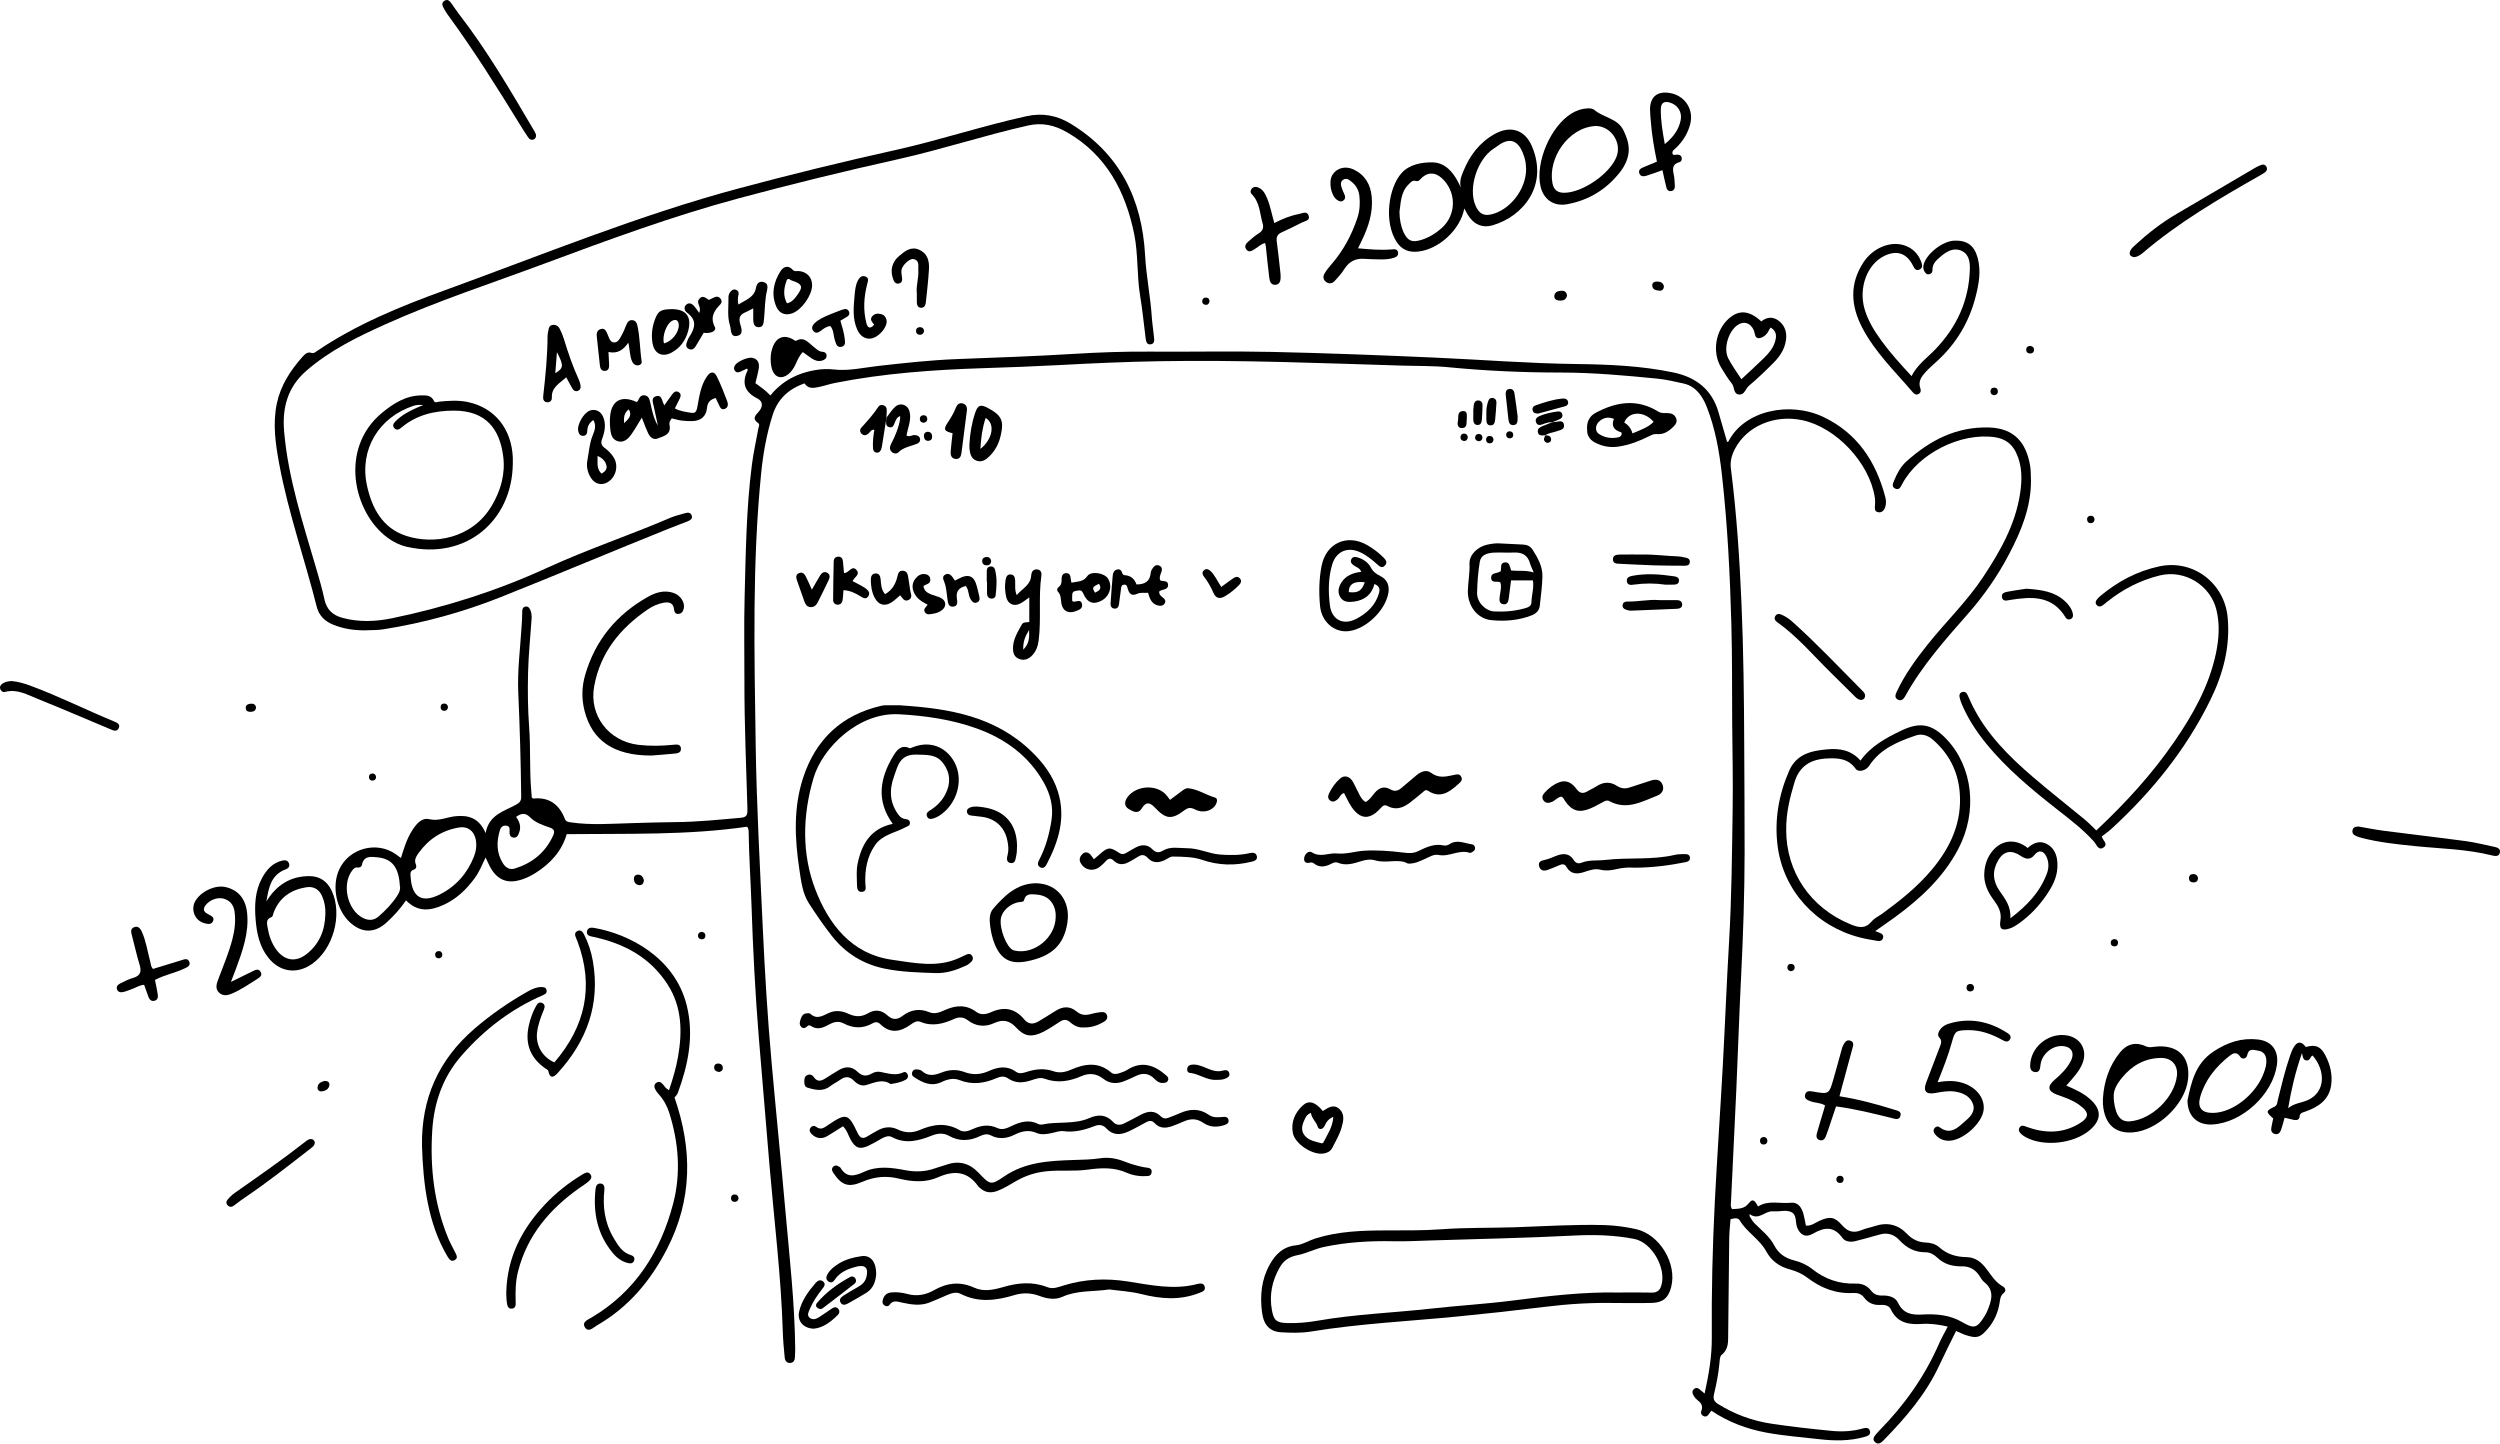 <?xml version="1.0" encoding="UTF-8"?> <svg xmlns="http://www.w3.org/2000/svg" width="2477" height="1431" viewBox="0 0 2477 1431" fill="none"><g clip-path="url(#clip0_101_366)"><path d="M797.187 379.851C781.269 385.321 770.502 395.422 765.466 411.37C759.561 430.039 756.117 449.257 754.178 468.678C745.234 557.881 747.434 647.403 748.707 736.809C749.576 797.764 752.991 858.69 755.769 919.615C757.796 963.638 760.487 1007.66 764.395 1051.57C768.823 1101.44 773.917 1151.28 778.316 1201.15C782.311 1246.24 787.462 1291.28 787.897 1336.63C787.897 1339.29 787.752 1341.93 787.636 1344.59C787.52 1347.51 786.507 1349.97 783.324 1350.38C779.735 1350.81 777.795 1348.38 777.506 1345.26C776.638 1336.63 775.856 1327.98 775.596 1319.32C773.888 1264.39 767.115 1209.86 762.455 1155.16C758.866 1113.16 755.364 1071.16 751.92 1029.17C748.302 984.969 746.045 940.715 744.568 896.374C743.758 872.756 742.137 849.196 741.79 825.578C741.761 823.437 741.964 821.208 740.256 819.095C681.298 827.691 621.849 825.81 561.473 826.476C556.871 842.8 545.641 855.535 530.446 865.028C525.728 867.98 520.75 870.412 515.395 871.946C503.007 875.477 493.601 872.032 486.828 861.121C484.686 857.676 483.21 853.856 481.126 849.572C477.711 856.866 474.845 863.899 470.359 870.035C462.11 881.323 452.241 890.759 439.419 896.576C426.568 902.423 413.891 904.102 402.313 892.09C396.612 900.368 390.186 907.459 383.095 913.942C371.315 924.709 358.783 924.738 346.945 914.087C333.255 901.728 328.392 878.197 336.091 861.468C345.729 840.455 373.168 833.017 392.01 846.273C393.573 847.373 395.078 848.501 397.248 850.122C400.23 840.513 403.008 831.309 408.16 823.147C412.154 816.808 417.567 809.862 425.092 811.628C434.817 813.914 442.805 809.515 451.633 808.675C464.31 807.489 474.701 810.47 481.126 825.405C484.57 807.026 499.389 803.871 511.198 797.359C514.816 795.361 516.466 793.683 516.408 789.283C516.003 755.043 515.048 720.832 513.514 686.65C512.501 664.451 515.482 642.396 516.813 620.283C517.103 615.479 517.508 610.703 517.421 605.869C517.392 603.525 518.029 601.412 520.692 601.007C523.268 600.602 524.599 602.309 525.496 604.48C526.625 607.23 526.886 610.095 526.712 613.018C525.525 630.79 523.644 648.561 523.21 666.361C522.776 684.393 522.949 702.54 524.281 720.514C525.815 741.237 524.57 761.99 526.278 782.655C526.48 785.26 526.712 787.894 526.886 790.181C527.696 790.731 528.13 791.252 528.477 791.223C544.309 789.544 554.121 797.214 559.678 811.367C560.778 814.175 562.978 814.406 565.438 814.783C585.612 817.764 605.901 816.085 626.103 815.564C640.315 815.188 654.526 814.638 668.766 814.551C690.734 814.435 712.528 812.12 734.38 810.209C740.053 809.717 740.719 806.794 740.574 802.047C739.359 759.877 737.506 717.707 737.564 675.507C737.622 647.519 737.014 619.531 737.767 591.571C738.924 547.751 739.359 503.844 745.003 460.284C746.537 448.36 749.199 436.58 751.341 424.742C751.688 422.861 752.991 420.429 751.312 419.272C744.829 414.901 748.418 411.602 751.862 407.752C755.943 403.15 756.117 397.68 750.56 394.901C737.796 388.476 734.554 379.533 740.806 366.855C740.951 366.566 740.545 366.016 740.227 365.148C738.027 366.19 735.885 367.174 733.744 368.187C731.573 369.229 729.489 369.373 727.984 367.174C726.768 365.379 727.173 363.556 728.331 361.79C730.82 357.97 741.385 353.455 745.726 354.554C750.965 355.857 752.499 359.88 751.833 364.569C751.139 369.547 749.662 374.41 748.447 379.619C753.454 383.237 758.577 386.768 763.295 391.833C774.93 377.507 789.952 369.692 807.694 366.682C813.714 365.669 819.792 365.35 825.726 366.045C840.805 367.81 855.393 364.221 870.125 362.572C895.971 359.677 921.789 356.812 947.838 355.799C986.361 354.265 1024.88 353.049 1063.38 350.647C1088.39 349.113 1113.45 348.216 1138.55 348.39C1179.3 348.708 1220.05 347.782 1260.77 348.679C1314.26 349.866 1367.75 351.921 1421.18 354.294C1467.86 356.349 1514.43 360.083 1561.23 360.661C1593.62 361.067 1626.3 362.369 1658.22 369.084C1680.31 373.744 1696.34 385.929 1702.74 408.65C1705.49 418.375 1708.38 428.042 1711.19 437.738C1711.54 437.738 1712.26 437.882 1712.35 437.738C1728.03 406.479 1773.42 397.333 1806.64 413.165C1840.16 429.141 1858.63 457.188 1867.86 492.151C1868.79 495.624 1869.05 499.416 1867.74 502.86C1866.59 505.957 1864.18 508.33 1860.51 507.433C1857.15 506.594 1857.5 503.699 1857.73 500.921C1857.93 498.316 1857.99 495.624 1857.58 493.048C1852.52 458.895 1819.35 423.497 1785.81 416.348C1758.19 410.444 1730.64 422.224 1718.92 444.858C1715.73 450.994 1714.05 457.245 1714.98 464.308C1720.62 508.591 1723.55 553.106 1725.46 597.678C1727.48 644.654 1727.98 691.686 1728.18 738.719C1728.32 773.914 1728.61 809.11 1728.56 844.276C1728.5 884.999 1727.17 925.722 1725.14 966.417C1723.26 1004.19 1722.01 1042.02 1720.34 1079.82C1718.69 1116.63 1716.8 1153.48 1715.1 1190.29C1714.98 1192.64 1714.26 1195.1 1716.11 1197.99C1722.07 1197.53 1728.15 1198.22 1732.93 1191.91C1737.21 1186.27 1739.58 1191.28 1741.87 1195.39C1752.12 1188.82 1763.72 1192.87 1774.75 1191.68C1781.58 1190.96 1785.26 1196.69 1786.91 1203.03C1787.86 1206.7 1788.5 1210.47 1789.31 1214.35C1794.78 1214.72 1798.42 1211.57 1802.45 1209.71C1812.69 1205.05 1817.7 1205.37 1824.94 1213.77C1830.7 1220.42 1836.6 1222.1 1844.59 1218.72C1848.79 1216.95 1853.39 1216.2 1857.73 1214.75C1869.97 1210.67 1880.71 1213.33 1889.48 1222.51C1894.63 1227.92 1900.57 1230.79 1907.89 1231.07C1912.87 1231.28 1917.76 1232.55 1921.35 1235.76C1929.16 1242.74 1938.25 1245.4 1948.41 1245.55C1957.18 1245.69 1963.17 1250.58 1968.18 1257.24C1972.95 1263.55 1977.03 1270.47 1984.33 1274.52C1986.99 1275.99 1987.97 1278.95 1985.28 1281.12C1982.01 1283.72 1981.75 1287.2 1981.2 1290.73C1979.7 1300.48 1975.85 1309.16 1969.39 1316.69C1962.01 1325.29 1958.68 1326.36 1947.92 1322.88C1944.76 1321.87 1941.78 1320.31 1938.08 1318.74C1932.46 1330.21 1926.73 1341.35 1921.49 1352.69C1908.21 1381.41 1887.95 1404.88 1866.09 1427.19C1863.81 1429.54 1861.06 1431.71 1857.93 1428.96C1854.69 1426.12 1856.86 1423.32 1858.94 1420.8C1859.87 1419.7 1860.86 1418.63 1861.87 1417.59C1886.82 1392.26 1907.08 1363.72 1921.32 1331.02C1923.69 1325.55 1926.76 1320.36 1929.83 1314.37C1920.71 1312.26 1912.14 1311.16 1903.52 1311.77C1890.49 1312.69 1879.58 1310.29 1873.36 1297.21C1871.48 1293.27 1867.14 1292.69 1863.26 1292.93C1856.43 1293.33 1850.99 1291.1 1846.9 1285.57C1844.18 1281.93 1840.39 1280.86 1836.05 1281.09C1819.09 1282.01 1804.36 1276.26 1791.04 1266.18C1785.78 1262.19 1779.96 1259.47 1773.56 1257.79C1763.29 1255.1 1755.15 1249.4 1750.06 1239.96C1743.52 1227.86 1730.87 1221.03 1723.84 1209.34C1721.93 1206.13 1718.45 1207.02 1714.6 1208.01C1714.17 1214.08 1713.42 1220.28 1713.33 1226.47C1712.9 1258.28 1712.67 1290.09 1712.29 1321.9C1712.2 1329.31 1712.84 1336.83 1705.78 1342.39C1704.01 1343.78 1703.87 1347.72 1703.63 1350.55C1702.71 1360.91 1700.71 1371.07 1698.28 1381.12C1697.12 1385.92 1698.11 1388.5 1702.33 1391.13C1718.54 1401.23 1736.14 1407.74 1754.86 1410.55C1774.6 1413.53 1794.49 1415.73 1814.37 1417.67C1824.68 1418.69 1835.07 1418.28 1845.23 1415.44C1847.98 1414.66 1851.54 1413.94 1852.66 1417.59C1854 1421.81 1850.26 1422.88 1847.25 1423.72C1832.64 1427.83 1817.85 1427.72 1802.82 1425.98C1785.14 1423.92 1767.34 1422.65 1749.83 1419.38C1730.49 1415.76 1712.29 1408.93 1695.62 1397.73C1694.55 1399.15 1693.79 1400.02 1693.19 1401C1692.06 1402.8 1690.58 1403.98 1688.41 1403.26C1685.95 1402.45 1684.79 1400.16 1685.63 1398.08C1687.86 1392.58 1684.97 1389.54 1681.12 1386.59C1679.99 1385.72 1679.15 1384.47 1678.37 1383.26C1676.83 1380.89 1675.85 1378.31 1678.54 1376.14C1680.94 1374.2 1683.03 1375.59 1684.91 1377.35C1685.92 1378.31 1687.05 1379.15 1688.93 1380.74C1693.07 1361.96 1696.2 1343.75 1696.05 1325.29C1695.7 1280.42 1696.75 1235.59 1699.03 1190.81C1701.32 1146.07 1704.45 1101.35 1706.91 1056.6C1709.16 1015.48 1710.73 974.289 1713.16 933.161C1715.73 889.341 1716.05 845.491 1716.72 801.642C1717.15 773.22 1716.46 744.769 1716.25 716.346C1716.02 683.814 1716.34 651.253 1715.44 618.72C1714.08 569.054 1711.62 519.445 1706.04 470.038C1703.46 447.26 1699.53 424.713 1691.07 403.179C1686.7 392.036 1679.84 382.572 1668.09 379.996C1659.5 378.114 1650.78 376.001 1641.93 375.133C1610.03 372.007 1578.14 369.113 1546.07 369.113C1509.16 369.113 1472.38 367.463 1435.65 363.903C1420.31 362.398 1404.82 362.716 1389.4 362.253C1309.4 359.822 1229.4 356.523 1149.31 357.883C1116.29 358.433 1083.32 359.88 1050.35 361.674C1025.09 363.035 999.791 363.961 974.494 364.771C925.117 366.363 875.913 369.808 827.346 379.417C821.934 380.488 816.666 382.34 811.225 383.469C806.044 384.54 800.632 385.524 797.13 379.793L797.187 379.851ZM1733.5 1202.88V1205.05C1735.07 1207.37 1736.34 1210 1738.31 1211.97C1745.26 1218.95 1753.24 1225 1757.93 1233.97C1762.13 1241.99 1768.82 1246.62 1777.44 1248.76C1784.07 1250.38 1790.23 1253.13 1795.59 1257.41C1808.18 1267.43 1822.45 1272.29 1838.51 1271.77C1844.73 1271.57 1849.97 1273.68 1853.71 1278.6C1856.66 1282.48 1860.22 1283.72 1864.94 1283.61C1871.19 1283.46 1877.73 1284.88 1880.57 1290.81C1885.63 1301.46 1893.94 1303.03 1904.39 1302.45C1918.16 1301.67 1931.77 1302.68 1944.24 1310C1955.96 1316.89 1958.94 1315.91 1966.18 1304.24C1967.19 1302.62 1968.18 1300.91 1968.9 1299.15C1973.16 1288.87 1976.77 1278.72 1965.66 1270.03C1963.84 1268.61 1962.68 1266.27 1961.35 1264.24C1957.21 1257.96 1951.74 1254.58 1943.89 1254.69C1934.78 1254.84 1926.3 1252.75 1919.38 1246.01C1916.28 1243 1912.17 1240.68 1907.74 1240.74C1897.03 1240.86 1888.87 1236.23 1881.78 1228.61C1876.46 1222.91 1869.86 1220.92 1862.04 1223.26C1854.2 1225.6 1846.27 1227.63 1838.37 1229.69C1833.59 1230.93 1828.21 1230.26 1825.6 1226.65C1816.89 1214.66 1807.69 1215.71 1796.08 1222.45C1788.84 1226.65 1783.29 1223.26 1780.57 1216.05C1778.66 1210.99 1780.45 1203.84 1775.01 1201.03C1769.97 1198.43 1763.63 1200.54 1757.9 1200.19C1757.41 1200.16 1756.95 1200.19 1756.46 1200.19C1748.5 1199.61 1742.71 1209.66 1733.5 1202.91V1202.88ZM406.915 869.775C408.392 889.109 418.203 894.984 435.511 886.359C451.691 878.284 462.979 865.491 469.607 848.675C471.749 843.205 472.501 837.474 471.343 831.656C469.694 823.292 463.326 818.487 455.135 819.819C438.145 822.597 424.658 831.251 414.701 845.26C412.386 848.53 410.041 852.061 412.096 856.606C412.965 858.516 412.27 860.918 410.273 861.526C405.468 863.002 406.8 866.533 406.944 869.775H406.915ZM396.177 877.821C395.193 859.616 388.681 850.817 373.92 849.428C368.045 848.878 360.432 847.488 358.609 856.866C358.204 858.921 356.178 859.876 354.065 859.529C351.749 859.153 350.592 860.484 349.318 862.018C338.233 875.592 343.993 901.844 359.767 909.601C365.324 912.322 370.505 912.061 375.165 907.98C382.256 901.815 388.768 895.1 393.833 887.112C395.685 884.189 396.93 881.15 396.206 877.85L396.177 877.821ZM511.314 809.399C514.99 814.319 516.408 819.211 514.44 824.71C513.427 827.546 512.298 830.412 508.593 829.862C505.294 829.37 504.744 826.707 504.86 823.813C504.975 821.411 505.41 818.777 502.023 818.14C498.55 817.474 496.321 819.356 495.395 822.337C491.835 833.798 491.719 845.086 498.463 855.622C501.184 859.876 505.294 862.076 510.214 860.513C527.551 855.014 540.634 844.507 548.159 827.575C550.185 823.002 548.535 821.208 544.252 819.761C537.421 817.445 530.359 814.985 525.236 809.804C520.663 805.173 516.698 805.55 511.285 809.399H511.314Z" fill="black"></path><path d="M363.068 624.508C351.607 624.74 340.493 623.235 329.812 618.807C321.708 615.449 316.007 609.805 313.865 601.325C301.969 554.176 285.703 508.156 276.759 460.255C272.997 440.11 269.987 419.792 274.386 399.329C278.178 381.674 287.758 367.028 299.538 353.714C301.94 351.023 304.516 348.215 308.8 349.691C310.71 350.328 312.012 349.199 313.402 348.244C352.62 321.558 396.208 303.758 440.376 287.724C537.481 252.442 633.226 213.021 733.283 186.306C784.223 172.703 835.424 160.141 886.943 148.709C930.676 139.013 973.252 124.744 1017.04 115.135C1032.79 111.661 1047.12 114.266 1060.69 122.515C1109.69 152.269 1131.6 197.536 1134.58 253.136C1135.68 273.628 1139.88 293.686 1141.21 314.12C1141.64 320.835 1142.8 327.492 1143.41 334.207C1143.67 337.014 1144.08 340.603 1140.14 341.153C1136.2 341.732 1135.54 338.317 1135.13 335.422C1133.28 321.356 1132.01 307.203 1129.66 293.223C1126.28 272.992 1127.84 252.152 1123.82 232.21C1115.28 189.924 1096.41 153.658 1057.19 131.053C1044.92 123.991 1032.61 121.184 1018.49 124.367C974.989 134.179 932.615 148.246 889.143 157.913C836.234 169.693 783.615 182.573 731.314 196.668C665.903 214.323 602.343 237.739 538.87 261.385C486.28 280.98 432.822 298.317 381.563 321.443C353.807 333.946 326.571 347.26 303.358 367.492C285.008 383.497 279.48 404.047 281.506 427.404C285.529 474.35 300.348 518.749 313.402 563.583C316.296 573.51 319.248 583.467 321.39 593.597C323.561 603.756 329.349 609.458 339.219 612.15C355.717 616.636 372.272 615.912 388.625 612.526C441.65 601.527 492.937 585.203 542.228 562.541C582.112 544.22 623.819 530.356 664.108 513.048C668.942 510.964 674.209 509.864 679.274 508.33C681.879 507.548 684.253 507.896 685.295 510.645C686.394 513.54 684.368 515.276 682.024 516.231C675.57 518.865 668.971 521.239 662.487 523.843C607.032 546.101 551.982 569.371 496.468 591.484C458.929 606.448 419.768 617.244 379.624 623.553C374.183 624.422 368.568 624.219 363.039 624.479L363.068 624.508Z" fill="black"></path><path d="M1601.41 1291.04C1577.53 1290.47 1553.74 1291.94 1530.06 1294.89C1501.64 1298.42 1473.16 1301.55 1444.68 1304.33C1396.08 1309.1 1347.2 1311.39 1298.92 1319.29C1289.11 1320.88 1279.18 1320.6 1269.31 1320.02C1258.17 1319.38 1252 1312.93 1250.38 1300.02C1248.3 1283.69 1249.8 1267.66 1258.02 1252.98C1263.75 1242.77 1271.22 1235.13 1284.16 1233.85C1290.61 1233.22 1296.69 1229.16 1303.09 1227.14C1325.89 1219.9 1349.66 1219.15 1373.19 1219.09C1391.51 1219.03 1409.86 1219.32 1428.09 1217.96C1452.41 1216.14 1476.75 1216.78 1501.06 1215.97C1530.67 1214.98 1560.28 1212.96 1589.95 1213.82C1600.34 1214.14 1610.61 1215.56 1620.71 1217.76C1644.45 1222.94 1661.87 1251.97 1655.76 1275.41C1653.04 1285.89 1647.63 1290.61 1636.86 1290.93C1625.05 1291.25 1613.24 1291.02 1601.44 1291.02L1601.41 1291.04ZM1604.74 1280.62C1615.33 1280.62 1625.95 1280.42 1636.54 1280.71C1641.84 1280.86 1644.62 1278.4 1646.04 1273.71C1651.28 1256.6 1636.75 1230.96 1619.26 1227.54C1599.35 1223.64 1579.32 1223.17 1558.95 1224.21C1511.83 1226.67 1464.59 1227.51 1417.41 1229.05C1405.14 1229.45 1392.9 1230.09 1380.6 1229.83C1357.47 1229.34 1334.4 1230.67 1311.68 1235.5C1302.77 1237.41 1294.29 1241.93 1285.81 1243.55C1276.92 1245.23 1271.74 1249.16 1267.95 1255.76C1260.4 1268.84 1257.44 1283.08 1260.22 1298.19C1262.07 1308.32 1264.8 1310.55 1275.1 1310.87C1285.26 1311.19 1295.36 1310.32 1305.29 1308.58C1342.57 1302.07 1380.4 1300.74 1417.91 1296.57C1444.68 1293.59 1471.62 1292.03 1498.31 1288.64C1533.68 1284.13 1568.99 1279.79 1604.74 1280.65V1280.62Z" fill="black"></path><path d="M892.583 698.893C940.108 701.961 986.07 709.515 1022.25 744.826C1033.83 756.114 1043.29 768.675 1048.15 784.276C1056.23 810.122 1048.91 833.624 1037.01 856.374C1035.71 858.834 1033.62 860.976 1030.61 859.297C1027.23 857.416 1028.36 854.348 1029.75 851.685C1036.2 839.384 1039.7 826.272 1041.84 812.553C1043.9 799.181 1040.66 787.083 1034.41 775.766C1019.5 748.936 995.824 731.859 967.836 721.787C943.176 712.901 917.156 709.139 890.702 707.692C850.847 705.55 815.044 740.6 806.101 770.701C795.044 807.922 794.292 846.301 807.953 881.583C820.977 915.273 843.351 945.287 883.813 950.931C905.695 953.999 928.213 959.122 950.036 949.282C952.438 948.182 954.869 947.111 957.214 945.924C959.413 944.824 961.468 944.738 963.002 946.85C964.479 948.876 964.102 951.134 962.482 952.813C961.005 954.347 959.211 955.736 957.301 956.633C947.605 961.119 937.59 964.535 926.707 964.13C910.094 963.551 893.452 963.117 877.128 959.846C855.507 955.533 837.649 944.535 824.074 927.198C816.057 916.952 808.677 906.185 801.614 895.273C795.044 885.114 793.771 873.103 792.005 861.468C787.432 830.961 786.014 800.368 795.739 770.614C808.127 732.67 833.799 708.357 873.133 699.298C874.291 699.038 875.507 698.806 876.722 698.806C882.019 698.748 887.316 698.806 892.641 698.806L892.583 698.893Z" fill="black"></path><path d="M1857.93 922.51C1859.84 923.263 1861.12 923.784 1862.42 924.247C1864.71 925.057 1866.33 926.418 1865.78 929.051C1865.14 932.09 1862.65 932.669 1860.16 932.235C1854.23 931.251 1848.27 930.267 1842.48 928.762C1799.03 917.532 1766.85 882.337 1761.23 837.967C1758.02 812.497 1762.28 787.605 1772.61 763.843C1779.93 746.969 1794.78 743.814 1810.58 742.425C1822.77 741.325 1834.23 743.177 1843.38 753.597C1853.68 739.183 1868.47 731.282 1883.61 723.959C1902.22 714.958 1914.23 717.273 1928.41 732.15C1954.89 759.936 1959.7 804.219 1940.22 841.237C1925.46 869.254 1902.97 890.094 1877.85 908.502C1871.48 913.162 1864.94 917.619 1857.93 922.539V922.51ZM1769.74 821.961C1769.69 864.189 1793.97 899.645 1833.53 915.824C1841.49 919.095 1848.06 920.6 1854.46 912.959C1857.15 909.717 1861.38 907.807 1864.91 905.26C1882.88 892.178 1900.19 878.343 1914.49 861.121C1932.87 839.009 1944.16 814.32 1941.67 784.856C1939.9 763.988 1930.93 746.593 1915.04 732.845C1910.09 728.561 1904.07 726.68 1898.19 728.706C1880.37 734.813 1862.94 741.904 1851.97 758.749C1848.82 763.582 1841.32 765.579 1838.54 761.672C1831.28 751.484 1821.09 750.934 1810.15 751.484C1794.09 752.295 1782.86 758.865 1777.93 775.218C1773.33 790.529 1769.57 805.869 1769.8 821.961H1769.74Z" fill="black"></path><path d="M2082.44 828.732C2083.2 832.553 2089.51 836.489 2083.8 839.933C2078.91 842.885 2077.23 836.663 2074.75 833.884C2064.21 822.133 2051.76 812.582 2039.43 802.915C2013.59 782.654 1988.26 761.873 1967.45 736.171C1957.84 724.305 1949.65 711.569 1943.66 697.503C1942.73 695.303 1942.01 692.988 1941.52 690.643C1941.11 688.675 1941.58 686.678 1943.75 685.839C1946.15 684.884 1948.09 685.839 1949.19 688.039C1950.93 691.483 1952.32 695.072 1954.02 698.545C1968.21 727.315 1990.4 749.398 2014.28 769.89C2031.13 784.333 2048.64 797.994 2065.72 812.119C2069.59 815.331 2073.07 819.065 2077 822.799C2105.8 795.824 2132.23 767.025 2154.54 734.493C2172.95 707.662 2188.72 679.674 2195.53 647.431C2198.54 633.133 2199.52 618.748 2196.08 604.421C2190.17 579.819 2164.56 564.103 2139.9 570.152C2120.45 574.928 2102.97 583.987 2087.34 596.578C2085.83 597.793 2084.41 599.125 2082.79 600.138C2081.03 601.266 2079.09 601.266 2077.52 599.617C2075.93 597.967 2076.08 596.086 2077.35 594.349C2078.33 593.018 2079.49 591.744 2080.79 590.673C2098.1 576.201 2117.58 565.753 2139.64 561.122C2173.1 554.06 2203.98 577.735 2207.16 611.686C2209.91 641.035 2202.5 668.241 2189.77 694.059C2165.69 742.886 2132.02 784.536 2092 821.207C2089.01 823.956 2085.63 826.272 2082.44 828.761V828.732Z" fill="black"></path><path d="M1447.51 185.872C1445.69 179.939 1447.83 174.729 1449.89 169.664C1456.23 154.035 1465.95 141.126 1480.89 132.79C1496.52 124.078 1510.81 128.478 1517.79 144.802C1534.37 183.673 1509.19 214.295 1479.12 223.151C1468.35 226.306 1459.84 222.11 1454.06 212.442C1452.96 210.619 1452 208.738 1450.81 206.538C1446.91 227.58 1425.69 247.059 1404.97 249.287C1395.97 250.242 1388.93 247.522 1383.87 239.823C1370.79 219.881 1375.71 185.554 1388.99 171.14C1396.46 163.065 1408.35 160.663 1419.53 160.865C1429.69 161.068 1436.81 167.493 1442.1 175.8C1444.16 179.013 1445.75 182.515 1447.54 185.901L1447.51 185.872ZM1512.06 167.551C1511.94 166.162 1511.94 162.978 1511.39 159.939C1510.87 157.103 1509.95 154.324 1508.87 151.661C1503.52 138.319 1495.07 136.061 1483.58 144.773C1482.25 145.786 1480.8 146.654 1479.41 147.609C1463.58 158.318 1454.72 186.191 1461.73 203.152C1465.14 211.429 1469.69 214.15 1477.27 212.471C1495.59 208.448 1512.06 188.014 1512.06 167.609V167.551ZM1386.59 209.722C1386.59 217.421 1388.21 224.772 1390.53 229.837C1394.52 238.491 1398.77 240.517 1407.83 237.826C1415.59 235.51 1422.33 231.371 1428.35 226.046C1443.29 212.79 1443.26 189.751 1428.33 176.321C1421.47 170.156 1413.51 170.59 1407.34 177.537C1406.13 178.897 1404.74 179.91 1402.97 179.331C1399.38 178.174 1397.62 180.778 1395.65 182.718C1387.49 190.706 1387.98 201.473 1386.62 209.722H1386.59Z" fill="black"></path><path d="M508.072 459.967C507.348 515.219 462.428 555.393 402.949 541.731C396.061 540.14 389.809 537.043 384.107 532.846C349.896 507.781 335.888 444.192 378.521 409.026C389.693 399.793 402.023 391.921 417.421 391.747C422.197 391.689 427.291 391.544 429.838 397.073C431.053 399.678 433.195 398.144 434.932 397.97C444.541 397.015 454.15 396.32 463.701 398.375C490.214 404.077 506.914 424.887 508.1 453.483C508.187 455.654 508.1 457.825 508.1 459.995L508.072 459.967ZM419.331 401.269C414.729 400.98 412.269 401.269 409.722 402.08C375.222 413.397 355.945 445.553 363.557 480.864C368.42 503.497 378.984 523.323 402.457 530.965C429.259 539.705 467.551 534.119 487.174 501.182C496.205 486.016 500.807 469.605 498.578 452.123C495.25 425.987 482.225 406.798 449.664 406.856C430.677 406.884 412.877 410.937 397.855 423.527C395.742 425.292 393.282 426.913 390.851 424.366C388.101 421.472 390.272 419.041 392.385 416.928C393.919 415.394 395.598 414.005 397.334 412.731C403.499 408.1 410.504 405.003 419.331 401.269Z" fill="black"></path><path d="M668.303 1087.34C686.161 1138.89 686.161 1188.44 660.778 1237.62C644.338 1269.45 622.544 1295.33 591.487 1313.19C587.87 1315.27 583.152 1320.54 579.65 1315.27C576.032 1309.86 582.689 1307.43 586.22 1305.34C629.722 1279.53 654.526 1239.99 666.972 1192.49C674.786 1162.65 672.471 1132.26 663.122 1102.65C660.923 1095.65 657.449 1089.4 652.471 1083.96C651.198 1082.57 650.069 1080.95 649.2 1079.27C648.014 1076.95 647.927 1074.46 650.329 1072.81C652.761 1071.13 654.931 1072.12 656.668 1074.2C658.347 1076.23 659.707 1078.54 662.862 1080.19C666.567 1069.19 669.837 1058.28 671.805 1047.02C676.118 1022.22 675.742 997.907 661.704 975.794C644.309 948.414 618 934.579 587.146 928.095C584.049 927.459 581.068 926.793 581.56 923.001C582.052 919.297 585.236 918.776 588.275 919.297C622.746 925.172 668.419 948.385 680.344 995.852C687.84 1025.75 681.964 1054.66 671.574 1082.91C670.879 1084.82 669.142 1086.36 668.39 1087.34H668.303Z" fill="black"></path><path d="M2012.29 475.797C2012.46 502.425 2002.62 526.13 1990.55 549.14C1979.44 570.355 1965.83 589.95 1950.03 607.953C1927.43 633.654 1904.62 659.211 1887.89 689.399C1886.3 692.265 1884.18 695.072 1880.48 693.22C1876.63 691.28 1878.08 687.923 1879.44 685.029C1887.43 668.126 1898.28 653.133 1909.89 638.604C1927.95 616.028 1948.9 595.854 1964.94 571.629C1981.81 546.188 1996.8 519.791 2001.49 489.053C2003.6 475.218 2003.81 461.239 1997.32 448.012C1992.98 439.184 1985.89 434.553 1976.48 433.193C1942.39 428.272 1900.45 449.546 1884.62 479.705C1883.11 482.541 1881.72 485.985 1877.76 484.104C1873.79 482.223 1875.65 478.778 1876.8 475.913C1879.64 468.938 1883.23 462.281 1888.84 457.216C1912.14 436.29 1938.28 422.57 1970.81 423.555C1995.76 424.307 2007.54 438.547 2011.45 461.412C2012.26 466.13 2012.03 471.022 2012.26 475.826L2012.29 475.797Z" fill="black"></path><path d="M835.045 1116.02C829.864 1119.29 824.857 1122.62 819.705 1125.63C814.293 1128.79 809.083 1128.21 804.452 1123.9C802.513 1122.1 801.384 1119.96 803.005 1117.5C804.423 1115.33 806.854 1115.07 808.735 1116.52C813.395 1120.05 816.782 1117.18 820.4 1114.72C838.373 1102.57 840.457 1102.94 849.603 1122.33C852.295 1128.04 855.161 1128.73 860.052 1125.52C862.859 1123.67 865.927 1122.19 868.822 1120.45C875.508 1116.49 882.483 1115.68 889.545 1119.09C896.781 1122.59 904.046 1122.71 911.224 1119.61C924.451 1113.88 937.418 1112 950.645 1119.7C955.276 1122.42 960.109 1120.31 964.508 1118.37C972.381 1114.9 980.08 1113.91 988.213 1117.67C993.047 1119.93 997.735 1117.85 1002.08 1115.73C1010.85 1111.51 1019.59 1108.88 1029.02 1113.77C1030.01 1114.29 1031.45 1114.4 1032.58 1114.17C1048.01 1110.87 1064.36 1114.37 1079.33 1107.78C1088.1 1103.9 1096.11 1104.22 1103.03 1111.77C1106.36 1115.39 1110.41 1114.78 1114.32 1112.84C1119.7 1110.18 1125.03 1107.34 1130.32 1104.5C1137.3 1100.77 1144.02 1099.87 1150.18 1106.1C1152.55 1108.5 1155.19 1108.56 1158.14 1107.31C1161.7 1105.84 1165.38 1104.62 1168.88 1103.03C1178.78 1098.54 1188.36 1098.05 1197.65 1104.56C1201.9 1107.54 1206.76 1107.14 1211.63 1106.68C1214.12 1106.44 1216.72 1106.59 1217.21 1109.77C1217.68 1112.75 1215.56 1113.94 1213.07 1114.75C1205.78 1117.12 1198.6 1116.95 1192.29 1112.55C1185.75 1108.01 1179.38 1108.15 1172.52 1111.28C1169.02 1112.87 1165.4 1114.26 1161.82 1115.59C1155.3 1118.02 1149.08 1118.37 1143.87 1112.67C1141.24 1109.8 1138.4 1110.38 1135.39 1112C1129.46 1115.19 1123.61 1118.6 1117.47 1121.35C1109.89 1124.74 1102.48 1124.85 1096.29 1118.14C1092.93 1114.49 1089.17 1113.88 1084.54 1115.68C1074.61 1119.56 1064.51 1122.25 1053.57 1120.74C1049.95 1120.25 1046.01 1121.84 1042.25 1122.62C1037.21 1123.67 1031.8 1124.62 1027.26 1122.62C1019.3 1119.12 1012.44 1120.71 1005.23 1124.27C997.562 1128.06 989.66 1129.11 981.643 1124.91C978.141 1123.09 974.581 1123.93 971.223 1125.55C960.804 1130.61 950.471 1131.16 940.109 1125.32C934.639 1122.22 928.879 1122.94 923.351 1125.11C910.269 1130.26 897.302 1133.91 883.67 1126.59C880.399 1124.82 876.608 1126.3 873.337 1128.18C869.169 1130.58 865.001 1133.07 860.66 1135.1C851.948 1139.18 847.519 1137.59 842.86 1129.22C840.428 1124.88 839.3 1119.79 835.19 1115.91L835.045 1116.02Z" fill="black"></path><path d="M1893.94 372.643C1899.76 361.21 1909.42 354.553 1917.38 346.276C1938.6 324.221 1950.73 298.172 1951.71 267.376C1951.94 260.053 1951.16 252.094 1943.64 248.563C1936.02 245.003 1929.08 248.852 1923.14 253.917C1918.95 257.506 1914.49 261.037 1914.69 267.463C1914.75 269.576 1913.71 271.254 1911.51 271.718C1908.93 272.239 1907.54 270.56 1906.5 268.505C1905.37 266.218 1905.4 263.903 1906.12 261.501C1909.34 250.907 1924.97 238.896 1936.2 238.433C1948.87 237.912 1956.11 243.15 1959.44 255.422C1963.06 268.707 1960.62 281.761 1957.27 294.612C1950.93 319.011 1938.51 339.879 1920.05 357.071C1915.99 360.863 1911.71 364.423 1907.98 368.504C1903.9 372.99 1900.22 377.882 1902.65 384.683C1903.43 386.883 1903.26 389.054 1900.94 390.356C1898.6 391.688 1896.72 390.472 1895.24 388.735C1877.76 368.215 1858.14 349.401 1845.37 325.205C1833.74 303.15 1832.2 281.124 1846.56 259.561C1855.85 245.64 1872.93 238.635 1886.53 243.006C1894.84 245.669 1900.51 251.255 1903.55 259.475C1904.65 262.398 1905.23 265.437 1901.9 267.029C1898.37 268.707 1896.83 266.074 1895.42 263.266C1889.13 250.734 1879.32 247.492 1866.79 253.657C1849.86 261.993 1841.29 285.35 1847.46 306.305C1850.84 317.824 1857.01 327.839 1863.98 337.419C1872.87 349.662 1883.03 360.834 1893.91 372.614L1893.94 372.643Z" fill="black"></path><path d="M1073.77 1017.99C1068.68 1018.43 1064.13 1016.26 1060.28 1012.78C1056.75 1009.63 1053.66 1009.98 1049.92 1012.44C1044.51 1016.03 1039.04 1019.64 1033.25 1022.54C1022.51 1027.89 1015.16 1027.17 1007.11 1018.4C1000.34 1010.99 993.829 1009.66 984.886 1013.74C975.971 1017.79 966.999 1017.07 958.924 1010.9C954.669 1007.63 950.27 1007.34 945.407 1009.54C934.611 1014.43 923.671 1017.36 911.92 1012.41C908.215 1010.84 904.858 1013.33 901.934 1015.42C891.688 1022.71 881.732 1024.16 872.007 1014.58C869.807 1012.41 867.289 1012.35 864.713 1013.8C855.075 1019.32 845.437 1019.06 835.741 1013.94C830.386 1011.13 825.524 1012.75 820.69 1015.45C815.249 1018.49 809.692 1020.57 803.701 1016.66C802.716 1016.03 801.472 1015.42 800.372 1016.4C798.23 1018.34 795.915 1019.9 793.57 1017.1C791.66 1014.84 792.471 1012.06 793.368 1009.51C794.381 1006.65 795.857 1004.22 799.301 1004.01C800.488 1003.96 802.138 1003.72 802.803 1004.39C809.258 1010.5 815.046 1006.44 821.153 1003.64C827.724 1000.63 834.496 1001.55 840.777 1004.51C847.463 1007.69 853.744 1007.69 860.053 1003.93C867.029 999.788 873.57 1000.77 879.301 1006.07C884.279 1010.67 889.026 1010.53 894.12 1006.62C902.253 1000.4 911.109 998.891 920.661 1002.86C926.478 1005.29 931.659 1002.74 936.637 1000.57C947.346 995.881 957.419 995.215 967.346 1002.62C971.861 1005.98 977.216 1005 981.905 1002.88C994.813 997.067 1005.73 999.006 1014.87 1010.09C1018.92 1015.01 1023.87 1015.1 1029.08 1011.92C1034.64 1008.53 1040.23 1005.2 1045.7 1001.67C1053.02 996.951 1060.14 996.546 1067 1002.39C1071.37 1006.1 1076.09 1006.1 1081.27 1004.59C1084.25 1003.72 1087.37 1003.23 1090.47 1002.86C1093.22 1002.51 1095.97 1002.97 1096.87 1006.18C1097.74 1009.31 1095.83 1011.19 1093.39 1012.61C1087.46 1016.08 1081.12 1018.17 1073.83 1017.99H1073.77Z" fill="black"></path><path d="M1099.16 1277.59C1082.8 1279.96 1067.17 1278.31 1052.59 1284.91C1045.32 1288.18 1037.39 1286.82 1029.98 1284.04C1021.79 1280.97 1013.6 1280.62 1005.23 1283.14C987.318 1288.55 969.518 1291.02 951.834 1281.96C947.55 1279.76 942.861 1281.23 938.549 1283.08C932.586 1285.66 926.653 1288.35 920.575 1290.67C911.602 1294.08 902.572 1292.52 893.542 1290.58C889.2 1289.65 884.627 1287.8 881.241 1292.95C880.257 1294.46 878.26 1294.52 876.61 1293.59C874.729 1292.52 874.034 1290.75 874.497 1288.67C875.51 1283.92 878.173 1280.94 883.238 1280.51C888.592 1280.05 893.889 1280.65 898.983 1282.07C908.448 1284.71 917.333 1282.94 925.466 1278.31C938.549 1270.87 951.371 1269.48 965.408 1275.88C974.554 1280.05 984.424 1277.99 993.744 1275.27C1008.42 1270.96 1022.95 1269.51 1037.62 1275.3C1043.44 1277.59 1048.94 1275.13 1054.5 1273.45C1075.05 1267.22 1095.8 1266.33 1117.1 1269.63C1140.02 1273.19 1163.03 1278.34 1186.39 1272.17C1189.14 1271.45 1192.67 1271.13 1193.63 1274.86C1194.7 1279.03 1191.08 1279.87 1188.16 1281.06C1169.17 1288.58 1150.18 1287.05 1130.82 1282.16C1120.2 1279.47 1109 1278.95 1099.21 1277.61L1099.16 1277.59Z" fill="black"></path><path d="M263.877 893.248C273.689 877.155 287.437 868.067 306.54 868.067C317.075 868.067 324.311 873.335 328.681 882.654C339.651 906.127 330.244 940.483 308.913 955.244C294.036 965.548 277.249 963.146 265.932 948.992C257.104 937.965 254.413 924.825 253.284 911.25C252.097 896.952 252.589 882.828 259.738 869.775C264.311 861.439 270.216 854.782 279.97 852.611C282.835 851.974 285.411 852.553 286.395 855.679C287.263 858.458 285.758 860.368 283.211 861.294C268.219 866.764 266.193 880.049 263.935 893.248H263.877ZM322.401 905.577C322.574 899.413 321.619 893.508 319.159 887.922C316.178 881.12 310.708 877.937 303.472 879.094C288.132 881.555 276.67 889.369 271.055 904.391C270.476 905.954 270.505 908.153 268.826 908.732C263.356 910.7 264.485 915.013 265.122 918.891C266.424 926.793 268.942 934.318 273.747 940.859C281.851 951.916 292.965 953.768 303.761 945.288C316.554 935.244 322.024 921.554 322.372 905.577H322.401Z" fill="black"></path><path d="M1132.32 1165.4C1126.91 1165.2 1121.56 1164.27 1116.78 1162.13C1104.1 1156.4 1091.2 1157.01 1077.88 1158.86C1064.28 1160.77 1050.47 1159.09 1036.75 1160.51C1026.16 1161.61 1016.61 1164.65 1007.43 1169.8C1001.15 1173.33 995.132 1177.38 988.302 1179.93C981.876 1182.33 976.03 1181.81 970.878 1176.92C970.357 1176.43 969.691 1176.05 969.286 1175.47C958.751 1160.42 945.437 1159.35 929.518 1166.41C916.956 1172 903.585 1170.93 890.502 1167.75C878.114 1164.71 866.421 1165.81 854.612 1170.87C840.575 1176.89 834.063 1174.52 825.756 1162.22C824.424 1160.25 823.614 1158.28 825.264 1156.31C827.232 1154 829.518 1154.66 831.718 1156.17C832.123 1156.43 832.586 1156.69 832.818 1157.09C839.186 1167.75 847.434 1165 856.407 1160.92C869.576 1154.92 883.324 1156.81 896.87 1159.41C907.087 1161.38 916.956 1161 926.739 1157.47C930.357 1156.17 934.12 1155.24 937.767 1153.97C950.299 1149.6 960.661 1152.55 969.807 1162.22C980.921 1173.97 981.789 1174.61 994.988 1165.58C1016.2 1151.1 1040.08 1150.12 1064.22 1149.31C1072.87 1149.02 1081.53 1148.93 1090.15 1147.6C1098.4 1146.33 1106.48 1147.83 1114.23 1150.87C1120.51 1153.33 1126.97 1155.24 1133.63 1156.52C1136.64 1157.09 1141.59 1156.6 1141.06 1161.41C1140.54 1166.47 1135.74 1165 1132.38 1165.31L1132.32 1165.4Z" fill="black"></path><path d="M1613.79 148.332C1613.71 156.234 1610.32 163.904 1605.02 170.648C1591.51 187.811 1573.94 198.549 1552.43 202.398C1539.41 204.743 1529.14 197.449 1526.3 184.425C1521.12 160.662 1536.31 125.149 1557.07 112.442C1561.9 109.49 1567.11 107.667 1572.7 107.377C1575.01 107.262 1578.05 107.464 1579.61 108.825C1588.61 116.755 1602.91 117.044 1608.73 129.519C1611.42 135.279 1613.74 140.981 1613.79 148.332ZM1580.86 124.83C1553.74 126.306 1533.51 156.871 1538.17 181.53C1539.47 188.332 1543.43 191.168 1550.38 190.995C1568.32 190.589 1595.04 172.182 1601.61 155.423C1607.2 141.183 1596.08 124.801 1580.86 124.801V124.83Z" fill="black"></path><path d="M709.025 394.35C703.555 395.826 700.979 398.894 700.516 404.162C699.793 412.353 694.467 417.041 686.016 417.215C682.427 417.302 678.78 417.157 675.22 416.694C671.92 416.26 668.707 415.247 665.582 414.523C663.874 416.52 662.919 418.836 663.324 420.775C665.437 430.645 657.593 432.092 651.544 434.465C647.318 436.115 644.048 433.163 642.282 429.458C639.938 424.509 638.114 419.299 635.915 413.771C632.355 419.531 629.229 425.174 625.524 430.384C622.224 435.015 617.854 439.212 611.573 436.983C605.756 434.899 605.003 429.053 604.54 423.756C604.164 419.473 604.135 415.044 604.685 410.761C606.537 396.434 616.494 391.658 630.763 398.315C631.168 397.968 631.863 397.62 632.094 397.099C633.425 394.176 634.757 391.137 638.751 391.716C642.572 392.237 643.44 395.305 644.192 398.489C646.045 406.419 647.405 414.465 651.862 421.701C650.444 415.189 649.084 408.677 647.637 402.165C646.797 398.402 644.974 393.945 650.242 392.469C655.191 391.108 655.712 395.884 657.014 399.125C657.275 399.762 657.593 400.37 658.201 401.672C661.037 397.678 663.498 393.974 666.218 390.471C667.723 388.503 669.749 386.854 672.412 388.532C674.988 390.153 674.67 392.497 673.483 394.9C671.92 398.084 670.328 401.238 668.65 404.654C674.12 407.606 679.677 408.127 685.06 409.053C689.749 409.835 690.357 406.188 691.023 402.714C692.904 392.584 694.206 382.309 700.169 373.366C703.7 368.069 707.405 367.375 710.183 372.903C714.148 380.833 717.332 389.198 720.516 397.505C721.529 400.167 721.645 403.67 718.316 405.059C714.554 406.622 713.367 403.409 712.151 400.746C711.167 398.605 710.125 396.492 709.112 394.379L709.025 394.35ZM618.346 419.299C623.093 414.9 626.479 411.629 623.064 405.58C618.288 409.024 617.999 413.279 618.346 419.299Z" fill="black"></path><path d="M2083.57 1088.47C2084.64 1071.48 2089.8 1055.88 2100.62 1042.57C2107.54 1034.06 2116.66 1032.12 2126.32 1036.75C2129.28 1038.14 2132 1037.41 2134.77 1037.1C2157.76 1034.46 2170.46 1046.88 2167.89 1069.6C2165.11 1094.11 2137.81 1120.19 2113.07 1121.99C2095.38 1123.26 2085.25 1113.74 2083.6 1094.26C2083.43 1092.35 2083.6 1090.41 2083.6 1088.47H2083.57ZM2094.28 1086.82C2094.25 1093.36 2096.14 1100.86 2098.22 1104.62C2100.82 1109.37 2104.76 1111.45 2110.14 1111.05C2131.71 1109.4 2154.34 1087.6 2156.89 1066.01C2158.13 1055.5 2151.79 1048.07 2141.11 1048.21C2125.14 1048.38 2112.52 1055.59 2102.5 1067.78C2097.52 1073.85 2093.76 1080.4 2094.31 1086.82H2094.28Z" fill="black"></path><path d="M645.293 748.589C607.927 748.676 586.567 733.539 579.158 704.248C576.119 692.266 576.379 680.399 579.823 668.561C589.838 634.147 611.082 608.706 642.08 591.282C649.722 586.999 658.086 584.423 667.088 587.375C674.092 589.691 678.81 596.666 677.507 602.802C676.841 605.899 675.192 608.243 671.747 608.272C668.593 608.272 668.129 605.928 667.782 603.294C667.001 597.158 662.601 596.261 657.623 597.158C651.863 598.171 646.509 600.573 641.733 603.873C614.44 622.512 594.787 646.564 588.709 679.994C583.441 708.85 603.036 734.436 632.413 737.967C644.02 739.357 655.452 739.067 666.972 737.938C670.127 737.62 674.526 736.896 674.7 741.904C674.844 746.129 670.792 746.419 667.811 746.708C659.186 747.605 650.532 748.155 645.293 748.589Z" fill="black"></path><path d="M1361.81 578.693C1359.01 589.431 1351.71 594.785 1341.24 596.117C1336.23 596.753 1331.22 596.638 1328.21 592.036C1324.94 587.086 1326.04 581.819 1329.11 577.072C1333.59 570.097 1340.69 567.521 1348.73 566.565C1347.26 562.542 1343.55 561.935 1340.98 559.966C1339.12 558.548 1337.7 556.869 1338.72 554.438C1339.88 551.718 1342.22 551.457 1344.8 552.181C1350.61 553.83 1355.5 557.13 1358.28 562.369C1360.48 566.537 1363.55 568.736 1367.57 570.704C1374.32 574.004 1376.89 580.053 1375.59 587.578C1372.58 604.713 1354 622.831 1336.89 625.263C1322.48 627.318 1309.46 616.406 1307.92 600.516C1306.65 587.289 1306.88 574.033 1309.37 560.95C1313.71 538.056 1334.87 528.476 1354.93 540.256C1360.34 543.44 1365.4 547.144 1369.92 551.544C1372.32 553.888 1375.3 556.812 1372.35 560.198C1369.14 563.903 1366.33 560.661 1363.81 558.461C1358.69 554.033 1353.45 549.749 1347.26 546.971C1334.98 541.472 1323.78 546.45 1319.93 559.33C1316 572.47 1316.03 586.102 1317.62 599.474C1319.38 614.206 1330.93 619.966 1343.99 613.077C1354.43 607.578 1362.86 599.764 1366.27 587.752C1367.4 583.729 1366.88 580.748 1361.87 578.635L1361.81 578.693ZM1352.23 576.898C1341.52 575.567 1336.43 578.809 1336.34 586.652C1345.43 587.752 1349.28 585.523 1352.23 576.898Z" fill="black"></path><path d="M418.117 1135.53C417.278 1088.7 434.441 1049.98 469.926 1019.41C486.25 1005.35 503.818 993.131 522.574 982.538C526.771 980.164 531.112 978.023 536.119 977.965C538.666 977.965 541.155 978.167 541.589 981.322C541.966 983.927 540.229 985.027 538.029 985.982C506.51 999.614 479.969 1019.96 457.451 1045.72C438.927 1066.88 430.1 1091.89 428.305 1119.64C425.932 1156.63 429.984 1192.72 444.253 1227.22C446.192 1231.88 448.739 1236.28 450.968 1240.83C452.241 1243.43 454.123 1246.41 450.65 1248.44C446.887 1250.64 444.948 1247.51 443.298 1244.76C433.544 1228.44 427.64 1210.64 423.906 1192.12C420.114 1173.42 418.725 1154.46 418.117 1135.5V1135.53Z" fill="black"></path><path d="M2167.37 1090.18C2171.13 1072.99 2174.63 1054.09 2193.27 1041.76C2207.08 1032.64 2221.32 1028.04 2237.35 1029.95C2251.24 1031.6 2257.87 1041.26 2255.99 1054.98C2251.94 1084.33 2221.63 1112.41 2192.11 1114.14C2177.41 1115.01 2167.31 1106.1 2167.37 1090.18ZM2192.69 1102.68C2212.29 1102.45 2235.5 1084.07 2243.11 1062.71C2244.5 1058.86 2245.66 1054.95 2245.51 1050.76C2245.34 1045.46 2242.76 1041.84 2237.61 1041.06C2233.36 1040.42 2228.03 1037.93 2226.47 1045.66C2225.8 1048.96 2221.49 1050 2219.67 1047.11C2216.02 1041.38 2212.14 1043.69 2208.87 1046.27C2195.41 1056.95 2184.82 1069.95 2180.01 1086.7C2176.92 1097.5 2181.49 1102.83 2192.69 1102.68Z" fill="black"></path><path d="M2047.31 1075.59C2056.22 1079.47 2064.12 1083.06 2070.69 1088.88C2082.47 1099.27 2082.39 1109.69 2070.41 1119.84C2054.78 1133.1 2025.43 1136.43 2007.48 1126.94C2005.8 1126.04 2004.15 1124.97 2002.74 1123.69C2000.62 1121.78 1999.26 1119.32 2001.29 1116.72C2003.11 1114.37 2005.4 1115.53 2007.8 1116.43C2025.31 1122.85 2042.71 1123.4 2059.29 1113.74C2070.49 1107.23 2070.49 1102.19 2059.96 1094.61C2053.39 1089.89 2045.86 1087.4 2038.37 1084.71C2028.87 1081.29 2028.09 1076.34 2035.82 1069.77C2042.1 1064.45 2047.95 1058.69 2051.74 1051.25C2056.08 1042.74 2052.06 1036.43 2042.42 1036.4C2032.75 1036.4 2023.31 1044.59 2021.84 1054.32C2021.26 1058.08 2021.43 1063.12 2015.88 1062.16C2011.07 1061.32 2011.22 1056.66 2011.71 1052.73C2013.82 1035.47 2031.19 1022.83 2048.29 1025.95C2061.38 1028.33 2068.15 1040.02 2063.69 1052.55C2060.56 1061.41 2053.99 1067.89 2047.34 1075.56L2047.31 1075.59Z" fill="black"></path><path d="M884.511 816.258C867.927 793.306 871.776 770.961 885.003 749.051C888.361 743.494 892.673 737.329 901.241 741.295C901.848 741.584 902.948 740.918 903.788 740.571C928.187 730.614 945.9 747.72 949.258 765.346C952.383 781.786 944.511 799.5 930.329 808.414C928.534 809.543 926.479 810.353 924.424 811.019C922.282 811.685 919.967 811.714 918.722 809.369C917.333 806.735 918.578 804.68 920.864 803.291C927.637 799.239 933.078 793.885 936.696 786.851C942.166 776.258 941.674 765.81 934.525 756.229C927.84 747.286 918.578 747.952 908.129 747.662C891.255 747.199 889.49 759.124 885.698 769.572C880.864 782.886 881.501 796.113 890.676 807.864C892.355 810.006 894.642 811.337 897.449 811.598C899.909 811.829 901.675 813.045 901.559 815.679C901.443 818.284 899.157 818.573 897.189 819.644C886.885 825.259 874.179 826.88 866.856 837.56C859.012 848.993 856.87 861.873 857.362 875.36C857.478 878.746 859.041 882.943 854.439 883.609C849.345 884.333 849.143 879.731 849.085 876.113C848.969 869.369 848.332 862.596 849.692 855.939C853.658 836.2 862.804 820.802 884.569 816.287L884.511 816.258Z" fill="black"></path><path d="M1484.82 538.344C1494.35 538.807 1501.78 539.212 1509.25 539.559C1513.16 539.733 1516.4 541.383 1518.43 544.538C1523.67 552.7 1528.47 561.267 1528.24 571.252C1528.01 580.832 1526.65 590.384 1525.66 599.935C1525.17 604.74 1522.22 607.808 1517.91 609.544C1504.88 614.754 1491.05 615.796 1477.5 614.436C1463.55 613.046 1454.11 599.993 1454.35 585.695C1454.52 576.636 1456.4 567.75 1456 558.546C1455.59 549.689 1463.87 541.875 1473.3 539.704C1477.79 538.662 1482.33 538.199 1484.85 538.373L1484.82 538.344ZM1497.33 565.29C1504.74 565.956 1511.77 564.798 1519.64 567.2C1518.05 563.38 1516.66 560.833 1515.91 558.083C1513.56 549.603 1507.72 547.056 1499.53 547.461C1493.04 547.779 1486.53 547.2 1480.05 547.548C1473.8 547.895 1467.31 549.632 1466.15 556.694C1464.51 566.853 1463.69 577.215 1463.49 587.518C1463.32 596.607 1471.65 605.405 1480.71 605.84C1491.05 606.332 1501.38 605.434 1511.39 602.54C1514.2 601.73 1517.24 600.485 1517.33 597.041C1517.47 589.66 1519.99 582.395 1518.83 575.073H1497.15C1496.4 581.064 1495.73 586.505 1495.01 591.947C1494.58 595.42 1493.85 599.385 1489.37 598.662C1484.82 597.938 1485.63 593.683 1486.01 590.384C1486.53 585.926 1488.01 581.498 1486.47 576.925C1483.41 575.449 1477.93 578.141 1477.47 572.989C1476.92 566.766 1483.78 568.532 1486.85 565.985C1487.86 562.859 1485.81 557.765 1490.99 557.215C1496 556.694 1495.71 561.672 1497.27 565.261L1497.33 565.29Z" fill="black"></path><path d="M1919.81 1072.23C1928.3 1070.76 1935.15 1070.61 1942.04 1072.23C1956.69 1075.71 1966.53 1086.94 1965.43 1099.21C1964.19 1113.25 1943.75 1131.13 1929.74 1130.24C1924.47 1129.92 1919.99 1127.6 1916.86 1123.2C1915.65 1121.49 1915.33 1119.61 1916.66 1117.85C1918.02 1116.08 1920.02 1115.59 1921.78 1116.89C1932.55 1124.97 1939.87 1117.18 1946.93 1111.02C1951.88 1106.7 1957.56 1101.38 1954.81 1093.8C1951.88 1085.81 1944.53 1082.62 1936.57 1081.49C1930.06 1080.57 1923.64 1081.84 1917.21 1083C1908.27 1084.59 1905.29 1081.03 1908.44 1072.64C1912.93 1060.68 1917.62 1048.82 1922.1 1036.86C1923.23 1033.83 1924.47 1031.16 1921.32 1027.78C1918.17 1024.39 1922.85 1016.84 1930 1014.55C1951.19 1007.75 1970.9 1011.8 1989.28 1023.7C1991.45 1025.08 1993.07 1027.11 1991.51 1029.74C1989.45 1033.22 1986.56 1031.86 1983.95 1030.41C1973.27 1024.48 1962.07 1020.42 1949.63 1020.66C1937.85 1020.89 1936.95 1021.47 1933.88 1032.75C1930.32 1045.75 1925.4 1058.25 1919.79 1072.23H1919.81Z" fill="black"></path><path d="M1353.07 794.666C1357.33 792.234 1359.47 788.645 1362.07 785.549C1366.36 780.426 1371.57 778.631 1377.41 782.017C1381.78 784.564 1385.08 783.638 1388.5 780.744C1393.45 776.547 1398.4 772.321 1403.41 768.154C1407.8 764.478 1413.28 762.191 1417.99 765.751C1425.26 771.279 1432.49 769.543 1439.99 767.951C1442.88 767.343 1445.89 766.156 1447.69 769.485C1449.71 773.19 1446.73 775.158 1444.42 777.271C1435.76 785.114 1426.82 791.337 1414.87 783.494C1412.35 781.844 1410.9 783.986 1409.28 785.288C1404.97 788.761 1400.8 792.437 1396.34 795.737C1389.74 800.57 1382.6 802.914 1374.78 798.631C1372.03 797.126 1370.35 798.11 1368.53 800.078C1366.73 802.017 1364.88 803.956 1362.8 805.577C1355.48 811.192 1348.64 810.498 1342.36 803.638C1337.59 798.428 1334.9 791.974 1331.68 785.693C1328.01 786.764 1327.43 790.469 1324.94 792.263C1322.89 793.739 1320.83 795.042 1318.37 793.508C1315.56 791.8 1315.5 788.964 1316.66 786.475C1319.35 780.773 1322.97 775.592 1327.72 771.424C1331.97 767.662 1337.21 769.022 1340.37 774.463C1342.88 778.834 1344.85 783.522 1347.26 787.98C1348.62 790.469 1350.09 792.958 1353.07 794.666Z" fill="black"></path><path d="M1151.77 1072.98C1148.76 1073.13 1146.19 1071.33 1143.99 1069.05C1138.29 1063.14 1131.98 1062.74 1124.91 1066.33C1121.7 1067.98 1118.34 1069.31 1115.02 1070.76C1107.4 1074.06 1100.02 1074.2 1093.16 1068.87C1086.45 1063.66 1079.42 1062.8 1071.51 1066.24C1059.7 1071.36 1047.66 1073.48 1034.99 1068.79C1030.33 1067.08 1025.46 1069.19 1020.86 1070.64C1013.14 1073.1 1005.75 1073.3 998.75 1068.44C995.219 1065.98 991.457 1066.44 987.723 1068.06C975.596 1073.33 963.439 1075.27 950.589 1070.12C944.742 1067.77 938.49 1069.4 933.02 1072.03C922.485 1077.04 913.975 1072.61 905.495 1067.08C903.932 1066.07 903.208 1064.59 903.671 1062.74C904.221 1060.6 905.813 1059.38 907.897 1059.53C909.75 1059.64 912.094 1059.9 913.339 1061.06C919.503 1066.73 925.9 1065.46 932.788 1062.71C940.169 1059.79 947.926 1059.27 955.422 1062.13C963.845 1065.37 971.949 1064.68 979.908 1061.09C988.996 1057.04 997.824 1055.59 1006.62 1061.9C1010.21 1064.48 1014.18 1062.97 1017.77 1061.84C1026.51 1059.12 1035.07 1058.31 1043.96 1061.44C1049.6 1063.43 1055.51 1062.3 1060.92 1059.93C1074.76 1053.91 1088.16 1051.71 1100.86 1062.59C1103.5 1064.85 1106.82 1064.13 1109.86 1063.06C1112.12 1062.25 1114.49 1061.49 1116.49 1060.22C1131.2 1050.7 1143.81 1055.21 1155.68 1065.69C1157.07 1066.91 1158 1068.27 1157.39 1070.09C1156.58 1072.55 1154.47 1073.04 1151.72 1072.98H1151.77Z" fill="black"></path><path d="M1026.33 875.129C1047.49 875.274 1061.06 892.38 1057.53 914.435C1054.06 936.316 1042.02 947.69 1017.3 952.495C1001.09 955.65 991.571 950.44 985.435 935.187C983.09 929.34 981.788 923.233 981.006 917.01C980.283 911.193 980.196 904.768 984.045 900.339C995.275 887.373 1007.43 875.419 1026.33 875.101V875.129ZM1045.98 908.559C1046.27 904.189 1045.38 899.326 1042.54 894.869C1038.66 888.762 1032.64 886.649 1025.93 886.215C1021.18 885.896 1016.11 885.26 1014.61 891.946C1014.23 893.653 1012 893.566 1010.27 893.769C1001.18 894.84 992.728 902.452 991.629 910.267C990.21 920.397 997.244 938.487 1003.73 941.323C1004.39 941.612 1005.09 941.786 1005.81 941.931C1024.74 945.954 1045.84 928.848 1045.98 908.53V908.559Z" fill="black"></path><path d="M1345.52 246.016C1357.3 247.087 1368.07 248.042 1378.89 247.116C1381.61 246.884 1384.56 246.479 1385.2 250.097C1385.78 253.425 1383.23 254.728 1380.6 255.567C1375.94 257.014 1371.13 257.101 1366.3 256.985C1361.5 256.87 1356.66 256.841 1351.86 256.464C1343.03 255.77 1336.6 259.156 1331.89 266.71C1329.22 270.965 1325.81 274.786 1322.34 278.461C1319.99 280.922 1316.81 281.587 1313.83 279.33C1310.84 277.072 1310.64 273.83 1312.38 270.907C1314.2 267.839 1316.49 264.974 1318.86 262.282C1330.79 248.65 1339.18 233.049 1344.88 215.944C1347.23 208.968 1347.69 201.79 1346.94 194.497C1346.33 188.737 1343.81 183.846 1339.3 180.228C1336.92 178.346 1334.2 175.915 1330.87 178.086C1327.57 180.257 1328.53 183.556 1329.54 186.595C1330.24 188.65 1331.16 190.618 1332.06 192.586C1333.04 194.757 1333.19 196.841 1331.19 198.491C1328.91 200.401 1326.65 199.446 1324.59 197.941C1318.57 193.484 1316.14 179.996 1320.14 173.339C1324.22 166.508 1332.93 164.019 1341.18 167.927C1352.44 173.252 1357.91 182.717 1359.09 194.873C1360.6 210.589 1355.82 224.858 1349.08 238.693C1348.04 240.835 1347.02 242.977 1345.52 246.045V246.016Z" fill="black"></path><path d="M228.827 972.841C237.018 968.847 243.414 965.663 249.84 962.567C252.618 961.235 255.86 959.122 258.147 962.827C260.462 966.59 257.163 968.5 254.529 970.179C246.598 975.215 238.812 980.54 230.158 984.303C225.817 986.213 221.186 987.255 217.221 983.666C213.111 979.961 214.384 975.302 216.005 970.902C220.983 957.588 226.598 944.506 230.216 930.7C232.561 921.727 233.632 912.697 232.445 903.493C231.577 896.663 227.872 891.887 220.925 890.237C214.732 888.761 206.685 892.263 203.212 897.589C200.26 902.104 203.125 904.159 206.598 906.011C209.377 907.487 212.937 908.848 210.969 912.871C209.232 916.46 205.528 915.505 202.575 914.723C192.474 912.06 188.306 900.165 194.269 891.54C200.723 882.162 214.008 876.576 223.936 879.007C236.294 882.046 243.385 890.758 244.833 904.448C246.888 924.072 240.346 941.988 233.776 959.904C232.387 963.666 230.911 967.371 228.798 972.841H228.827Z" fill="black"></path><path d="M2009.07 840.166C2015.15 834.493 2022.07 832.438 2029.05 836.809C2037.29 841.961 2038.89 850.788 2038.45 859.732C2037.96 869.659 2033.44 878.256 2027.97 886.331C2020.33 897.59 2011.1 907.402 1999.9 915.245C1997.35 917.011 1994.63 918.776 1991.74 919.76C1983.29 922.655 1980.59 920.455 1982.04 911.801C1983.34 903.87 1979.87 897.763 1975.47 891.859C1969.22 883.523 1965.14 874.58 1966.09 863.755C1966.79 856.056 1969.22 849.139 1974.08 843.205C1983.26 831.975 1997.24 830.644 2009.07 840.195V840.166ZM1991.82 909.891C2008.41 897.329 2021.29 883.813 2028.09 865.376C2030.06 860.05 2030.15 854.58 2027.8 849.196C2025.02 842.8 2019.99 841.613 2015.76 847.055C2011.13 852.988 2006.09 850.673 2001.95 847.894C1993.07 841.903 1985.4 842.974 1979.93 852.236C1973.76 862.597 1974.28 872.785 1981.17 882.684C1986.61 890.528 1992.69 898.082 1991.85 909.891H1991.82Z" fill="black"></path><path d="M1745.08 318.433C1750.61 314.063 1756.37 313.542 1761.87 317.478C1768.29 322.109 1770.58 328.853 1769.6 336.552C1768.44 345.524 1763.75 352.876 1757.56 359.099C1749.6 367.116 1741.43 374.989 1732.81 382.254C1729.45 385.09 1728.53 391.429 1723.03 390.879C1717.15 390.3 1718.77 383.527 1715.96 380.112C1712.03 375.278 1708.79 369.866 1705.52 364.54C1696.02 349.171 1699.55 327.116 1713.3 315.279C1723.2 306.74 1733.39 307.58 1745.05 318.433H1745.08ZM1725.4 375.712C1733.27 368.361 1740.51 361.733 1747.54 354.902C1752.03 350.532 1756.25 345.727 1758.31 339.707C1760.16 334.208 1761.12 328.506 1754.34 324.512C1753.65 325.611 1753.04 326.335 1752.66 327.145C1750.78 331.342 1747.19 334.468 1743.2 335.018C1738.34 335.684 1738.97 330.127 1737.61 327.088C1734.29 319.707 1727.51 317.652 1721.15 322.341C1712.32 328.824 1707.43 345.38 1712.32 354.989C1715.88 361.993 1720.65 368.361 1725.37 375.741L1725.4 375.712Z" fill="black"></path><path d="M1546.99 789.284C1543.32 789.805 1541.03 793.046 1537.76 794.464C1534.69 795.796 1531.57 796.172 1529.28 793.075C1527.17 790.181 1528.47 787.46 1530.53 785.231C1534.46 780.948 1539.04 777.359 1544.51 775.188C1552.15 772.178 1557.73 775.912 1561.96 781.7C1565.23 786.158 1568.56 786.65 1572.99 783.929C1575.85 782.164 1579.04 780.89 1581.84 779.038C1588.62 774.638 1595.36 774.233 1602.16 778.69C1606.1 781.266 1610.12 781.729 1614.55 780.253C1621.61 777.88 1628.73 775.564 1635.85 773.336C1640.37 771.918 1644.82 772.12 1647.02 776.954C1649.37 782.077 1646.76 786.476 1642.19 788.242C1626.91 794.175 1611.77 803.09 1594.64 793.799C1592.12 792.438 1590.03 793.712 1587.86 794.87C1583.81 797.011 1579.82 799.298 1575.62 801.063C1564.53 805.694 1557.41 803.466 1550.7 793.683C1549.63 792.12 1549.02 790.152 1546.94 789.255L1546.99 789.284Z" fill="black"></path><path d="M1657.39 152.964C1658.72 154.034 1660.16 153.195 1661.55 153.195C1663.67 153.195 1665.49 153.687 1666.13 155.887C1666.73 158 1665.92 160.142 1663.93 160.663C1656.86 162.544 1657.1 167.204 1658.34 172.906C1659.18 176.639 1659.24 180.547 1659.44 184.396C1659.56 186.769 1658.51 188.767 1656.05 189.287C1653.54 189.808 1651.71 188.332 1651.13 186.075C1649.69 180.518 1648.56 174.874 1647.14 168.564C1641.93 170.416 1636.86 172.442 1631.68 174.005C1628.96 174.816 1625.58 175.453 1624.27 171.777C1622.97 168.043 1626.01 166.712 1628.7 165.554C1632.87 163.759 1637.07 162.081 1641.67 160.17C1638.92 146.914 1636.69 133.919 1635.68 120.779C1635.36 116.698 1634.87 112.617 1634.84 108.565C1634.81 95.656 1642.42 89.722 1655.42 92.327C1669.69 95.193 1678.22 108.593 1674.75 122.602C1672.44 132.009 1667.52 139.852 1660.63 146.538C1658.8 148.304 1656 149.606 1657.39 153.021V152.964ZM1649.48 142.747C1658.05 135.858 1663.2 128.478 1665.17 119.302C1666.97 110.938 1662.19 103.731 1654.23 101.531C1648.76 99.997 1645.69 102.081 1645.55 107.725C1645.32 119.042 1647.2 130.098 1649.48 142.776V142.747Z" fill="black"></path><path d="M2263.6 1107.46C2262.36 1111.83 2261.4 1115.53 2260.19 1119.12C2259.2 1122.04 2257.44 1124.53 2253.85 1123.52C2250.35 1122.54 2249.88 1119.73 2250.55 1116.57C2251.13 1113.74 2251.71 1110.93 2252.29 1108.12C2244.82 1101.61 2244.88 1100.57 2253.41 1096.6C2256.48 1095.16 2256.25 1092.29 2256.83 1089.95C2260.48 1075.47 2263.89 1060.97 2268.7 1046.82C2269.77 1043.64 2270.93 1040.39 2272.63 1037.56C2276.28 1031.51 2280.25 1031.57 2284.59 1037.36C2294.37 1034.63 2299.32 1036.69 2304.01 1045.72C2308.78 1054.9 2311.16 1064.74 2309.74 1075.04C2307.65 1089.92 2296.92 1096.86 2284.07 1101.38C2281.29 1102.36 2278.71 1102.56 2278.42 1106.53C2278.22 1109.34 2275.61 1110.21 2272.89 1109.63C2270.09 1109.05 2267.31 1108.32 2263.6 1107.46ZM2267.13 1097.99C2273.01 1093.01 2280.27 1092.81 2286.44 1090.03C2304.56 1081.93 2304.09 1060.51 2291.39 1045.84C2288.87 1046.68 2289.04 1050.73 2285.72 1050.7C2282.07 1050.67 2281.69 1047.72 2280.8 1043.43C2274.22 1062.22 2270.14 1079.82 2267.1 1097.99H2267.13Z" fill="black"></path><path d="M1572.46 425.059C1572.03 418.055 1574.84 412.353 1580.71 409.169C1601.09 398.171 1621.9 394.726 1642.85 407.722C1645.86 409.603 1648.79 409.256 1651.86 409.285C1655.76 409.314 1659.06 410.443 1660.66 414.321C1662.22 418.113 1660.08 420.775 1657.56 423.207C1653.1 427.519 1648.04 430.761 1641.55 430.095C1638.6 429.806 1636.43 430.992 1634.09 432.15C1624.33 436.955 1614.29 440.949 1603.43 442.512C1595.27 443.699 1587.57 442.28 1580.37 438.489C1575.04 435.681 1572.12 431.195 1572.52 425.03L1572.46 425.059ZM1609.31 418.576C1613.19 421.065 1616.2 424.509 1617.44 429.429C1625.23 426.043 1632.72 423.728 1638.4 417.968C1628.96 406.854 1613.91 407.288 1609.31 418.576ZM1599.09 415.016C1593.04 412.642 1588.18 413.916 1584.07 417.997C1580.37 421.673 1580.37 427.461 1584.24 429.979C1589.92 433.655 1596.31 434.697 1602.94 433.395C1605.46 432.903 1607.37 431.484 1606.5 428.388C1598.84 426.284 1596.35 421.837 1599.03 415.045L1599.09 415.016Z" fill="black"></path><path d="M549.289 1052.61C580.056 1016.75 588.797 977.155 572.154 932.727C571.72 931.598 571.257 930.498 570.765 929.399C569.607 926.794 568.999 924.015 572.067 922.481C575.627 920.687 577.451 923.465 578.782 926.07C582.95 934.29 585.787 943.002 587.378 952.061C594.933 995.245 581.271 1031.83 552.27 1063.49C548.652 1067.43 544.832 1068.93 543.413 1061.58C543.066 1059.79 541.619 1059.5 540.49 1058.72C525.411 1048.24 519.883 1034.17 523.964 1016C525.44 1009.4 527.668 1003.03 530.968 997.068C532.328 994.637 533.978 992.292 537.162 993.74C540.288 995.187 539.882 997.907 538.783 1000.57C535.859 1007.72 533.168 1014.84 532.155 1022.63C530.505 1035.19 537.017 1047.28 549.318 1052.64L549.289 1052.61Z" fill="black"></path><path d="M1822.56 1086.16C1841.35 1089.14 1859.18 1093.94 1876.8 1099.47C1880.04 1100.48 1884.24 1100.97 1882.97 1105.61C1881.69 1110.21 1877.76 1108.56 1874.49 1107.78C1856.51 1103.41 1838.6 1098.77 1819.15 1096.23C1816.63 1103.78 1814.05 1111.45 1811.48 1119.12C1810.7 1121.41 1809.92 1123.67 1809.02 1125.92C1807.92 1128.64 1806.09 1130.58 1802.94 1129.63C1799.7 1128.64 1799.35 1125.78 1800.1 1123.09C1802.16 1115.68 1804.47 1108.33 1806.67 1100.95C1807.22 1099.12 1807.72 1097.27 1808.27 1095.3C1803.63 1092.38 1798.31 1092.87 1793.65 1091.08C1790.61 1089.89 1787.4 1088.53 1788.53 1084.51C1789.63 1080.51 1792.98 1080.92 1796.25 1081.5C1812.14 1084.27 1812.2 1084.27 1816.63 1068.99C1819.26 1059.99 1821.64 1050.9 1824.16 1041.87C1824.73 1039.79 1825.23 1037.65 1826.21 1035.74C1827.63 1032.93 1829.45 1029.77 1833.27 1031.08C1837.41 1032.49 1836.17 1035.88 1835.3 1039.01C1831.68 1052.23 1828.12 1065.46 1824.53 1078.72C1823.92 1081 1823.32 1083.29 1822.53 1086.24L1822.56 1086.16Z" fill="black"></path><path d="M1083.79 851.396C1086.13 849.399 1087.95 847.865 1089.72 846.302C1097.56 839.298 1099.7 838.98 1108.56 844.855C1111.22 846.621 1113.31 846.592 1115.83 845.087C1118.92 843.234 1122.05 841.411 1125.23 839.703C1131.14 836.577 1136.98 836.49 1141.82 841.498C1145.09 844.884 1148.18 845.202 1152.01 842.916C1159.68 838.285 1167.61 840.427 1175.91 840.398C1187.81 840.369 1197.79 845.868 1209.02 846.708C1218.92 847.431 1228.65 847.489 1238.37 845.231C1241.24 844.566 1244.57 844.681 1245.32 848.473C1246.01 851.917 1243.06 853.046 1240.49 853.683C1223.64 857.88 1207.46 857.619 1190.5 851.773C1182.11 848.878 1171.66 848.82 1162.08 848.676C1159.27 848.618 1156.43 851.136 1153.57 852.409C1147.52 855.13 1141.82 855.159 1137.07 849.92C1134.09 846.621 1131.08 846.505 1127.52 848.849C1124.71 850.702 1121.73 852.294 1118.78 853.943C1113.45 856.925 1108.24 857.388 1103.53 852.786C1100.63 849.949 1098.23 850.296 1095.65 853.22C1093.92 855.188 1091.92 857.011 1089.86 858.661C1083.24 864.045 1074.21 862.163 1070.47 854.551C1068.91 851.367 1070.15 848.299 1072.58 846.042C1075.13 843.697 1077.94 844.189 1080.28 846.592C1081.44 847.778 1082.28 849.283 1083.84 851.425L1083.79 851.396Z" fill="black"></path><path d="M1262.62 220.98C1270.61 216.87 1278.37 213.687 1286.68 212.124C1290.29 211.458 1294.87 208.535 1296.63 213.687C1298.28 218.52 1293.04 218.954 1289.98 220.459C1283.26 223.759 1276.66 227.232 1269.83 230.242C1265.55 232.152 1264.45 234.989 1265.03 239.388C1266.36 249.171 1267.37 258.983 1268.47 268.795C1268.67 270.705 1268.91 272.644 1268.85 274.554C1268.79 278.085 1268.21 281.703 1263.87 282.166C1259.41 282.63 1258.08 278.954 1257.65 275.596C1256.29 265.09 1255.3 254.554 1254.17 244.019C1254.09 243.122 1253.77 242.254 1253.42 240.777C1249.05 241.964 1246.19 245.003 1242.8 247.029C1240.28 248.534 1237.5 250.387 1235.04 247.406C1232.44 244.251 1234.38 241.443 1236.87 239.272C1240.14 236.436 1243.41 233.513 1247.08 231.255C1251.02 228.824 1252.26 225.756 1251.05 221.559C1248.15 211.545 1248.3 200.402 1240.14 192.297C1238.63 190.821 1238.8 188.679 1240.16 186.972C1241.73 185.062 1243.9 184.772 1246.1 185.554C1251.13 187.319 1253.36 191.603 1255.3 196.118C1258.63 203.846 1260.02 212.181 1262.6 220.951L1262.62 220.98Z" fill="black"></path><path d="M1395.01 855.679C1385.87 850.296 1373.86 855.766 1362.74 852.495C1357.79 851.048 1353.22 851.829 1348.62 853.248C1341.01 855.621 1333.51 858.081 1325.43 854.753C1322.28 853.45 1319.41 855.824 1316.58 856.981C1311.83 858.921 1307.32 859.297 1302.86 856.2C1301.53 855.274 1300.17 854.087 1298.26 854.608C1294.41 855.65 1291.72 854.463 1292.15 850.238C1292.58 846.07 1296.75 842.539 1299.59 844.391C1308.18 849.977 1316.46 844.825 1324.54 845.607C1334.09 846.533 1342.45 843.494 1351.31 842.915C1364.36 842.076 1377.65 843.146 1390.67 844.767C1395.97 845.433 1400.4 845.607 1405.12 843.32C1413.13 839.413 1421.18 835.534 1430.64 837.705C1432.32 838.081 1434.64 837.416 1436.14 836.432C1443.67 831.424 1450.99 835.563 1458.37 836.547C1460.19 836.779 1461.32 838.197 1461.5 840.049C1461.64 841.583 1460.86 842.886 1459.53 843.667C1458.52 844.275 1457.13 845.317 1456.29 845.028C1445.69 841.352 1435.94 849.253 1425.46 847.112C1420.37 846.07 1416.23 849.167 1411.83 851.019C1406.97 853.045 1402.34 855.853 1394.99 855.679H1395.01Z" fill="black"></path><path d="M1159.21 792.553C1163.58 789.282 1166.65 786.967 1169.72 784.68C1172.06 782.944 1174.49 780.715 1177.42 781.005C1186.88 781.96 1194.84 787.633 1203.87 790.238C1207.23 791.193 1205.69 796.113 1203.35 798.978C1199.24 803.928 1190.99 805.664 1184.1 802.046C1179.82 799.818 1177.1 800.078 1173.25 803.002C1160.86 812.408 1155.01 811.627 1144.22 800.107C1138.78 794.29 1135.13 794.666 1131.14 801.091C1127.37 807.112 1122.37 803.841 1118.52 801.67C1113.48 798.834 1114.06 794 1117.13 789.803C1125.49 778.342 1145.06 776.895 1154.84 786.909C1156.34 788.443 1157.5 790.295 1159.27 792.524L1159.21 792.553Z" fill="black"></path><path d="M1019.82 616.259V591.889C1016.61 594.117 1014.09 596.259 1011.22 597.793C1004.6 601.353 998.517 598.633 996.896 591.281C995.768 586.1 995.391 580.803 996.202 575.478C996.694 572.178 997.446 568.85 1001.56 569.168C1005.15 569.458 1005.67 572.612 1005.84 575.68C1006.1 579.877 1005.12 584.219 1007.35 589.631C1012.99 582.974 1021.06 579.79 1021.7 570.297C1021.9 567.229 1023.15 563.872 1027.37 564.161C1031.14 564.422 1032.24 567.171 1031.8 570.326C1028.79 591.628 1031.8 613.191 1029.11 634.493C1028.36 640.398 1026.45 645.723 1022.11 649.949C1018.52 653.422 1014.23 654.696 1009.52 652.786C1004.86 650.904 1003.64 646.91 1003.67 642.192C1003.73 633.307 1008.36 626.187 1012.38 618.806C1013.94 615.941 1017.01 616.954 1019.82 616.23V616.259ZM1019.62 624.132C1015.54 630.789 1013.57 635.969 1013.83 643.697C1019.65 637.88 1020.02 632.207 1019.62 624.132Z" fill="black"></path><path d="M2114.89 254.845C2111.22 254.44 2109.02 252.501 2110.61 248.622C2111.48 246.538 2113.42 244.744 2115.15 243.152C2127.95 231.372 2141.55 220.721 2156.6 211.922C2182.19 197.016 2207.66 181.908 2233.21 166.944C2235.5 165.613 2237.84 164.339 2240.3 163.442C2242.5 162.661 2244.7 163.124 2245.77 165.555C2246.67 167.581 2245.92 169.433 2244.24 170.678C2242.53 171.98 2240.62 173.022 2238.74 174.093C2198.51 196.929 2158.66 220.316 2123.26 250.446C2120.86 252.472 2118.28 254.237 2114.89 254.845Z" fill="black"></path><path d="M531.113 133.456C531.2 135.859 530.621 137.392 528.826 138.145C526.366 139.158 524.572 138 523.269 136.061C520.462 131.864 517.712 127.61 515.078 123.297C492.473 86.568 469.579 50.07 444.109 15.252C442.691 13.312 441.359 11.286 440.231 9.174C438.783 6.453 436.584 3.298 440.231 0.867C443.849 -1.536 445.904 1.475 447.785 4.079C450.042 7.205 452.097 10.476 454.442 13.515C482.691 49.984 505.816 89.781 529.145 129.404C529.984 130.822 530.621 132.385 531.113 133.427V133.456Z" fill="black"></path><path d="M501.618 1280.39C502.428 1246.13 516.9 1217.79 540.055 1193.27C551.053 1181.64 563.499 1171.8 577.247 1163.55C579.881 1161.99 582.601 1160.42 584.917 1163.46C587.261 1166.53 584.946 1169.02 582.746 1170.9C579.996 1173.22 576.87 1175.1 573.918 1177.18C544.541 1198.02 522.312 1224.07 513.253 1259.87C510.793 1269.57 510.619 1279.41 510.909 1289.31C510.995 1292.46 511.343 1296.31 507.059 1296.6C502.804 1296.89 502.544 1292.87 502.11 1289.89C501.647 1286.79 501.763 1283.64 501.589 1280.42L501.618 1280.39Z" fill="black"></path><path d="M2336.8 818.921C2345.34 820.368 2353.82 822.105 2362.41 823.205C2389.36 826.707 2416.39 829.775 2443.31 833.422C2452.83 834.695 2462.18 837.184 2471.59 839.094C2474.69 839.731 2477.61 841.034 2476.89 844.623C2476.05 848.733 2472.66 848.443 2469.33 847.604C2443.98 841.207 2417.87 840.889 2392.05 838.255C2374.57 836.461 2357.09 834.608 2340.01 830.209C2338.16 829.717 2336.31 829.138 2334.54 828.385C2331.85 827.257 2330.08 825.346 2330.98 822.192C2331.79 819.326 2334.22 818.979 2336.77 818.921H2336.8Z" fill="black"></path><path d="M1618.98 859.704C1613.28 859.212 1607.34 859.791 1601.41 861.18C1596.29 862.366 1591.08 863.032 1585.69 861.701C1580.11 860.311 1574.75 862.309 1569.48 864.045C1562.48 866.332 1556.11 866.216 1551.97 858.835C1550.29 855.854 1547.95 855.97 1545.17 857.157C1541.21 858.864 1537.21 860.601 1533.13 862.019C1529.48 863.293 1526.1 862.424 1525 858.459C1523.81 854.176 1526.42 852.815 1530.47 852.005C1534.9 851.136 1539.04 848.908 1543.35 847.432C1549.66 845.261 1555.39 845.869 1559.15 852.034C1561.21 855.391 1563.98 855.97 1567.14 854.725C1574.75 851.715 1582.77 852.96 1590.53 852.034C1613.42 849.313 1636.72 852.352 1659.41 846.998C1662.65 846.245 1666.1 846.303 1669.45 846.245C1672.06 846.187 1674.43 846.998 1674.43 850.152C1674.43 852.728 1672.52 853.741 1670.15 854.204C1653.39 857.591 1636.46 859.704 1619.01 859.704H1618.98Z" fill="black"></path><path d="M153.545 970.931C154.5 975.794 155.571 980.454 156.295 985.172C156.7 987.863 156.381 990.729 153.053 991.568C149.84 992.378 148.075 990.323 147.062 987.661C145.615 983.869 144.312 980.02 142.807 975.736C138.147 976.025 134.558 978.688 130.593 980.02C127.872 980.946 125.209 982.161 122.431 982.827C119.768 983.464 116.903 983.319 115.89 980.049C114.992 977.183 116.99 975.447 119.218 974.347C123.328 972.35 127.438 970.15 131.809 968.934C139.363 966.793 140.405 962.509 138.234 955.563C135.311 946.156 133.285 936.46 130.738 926.938C129.898 923.754 128.914 920.454 132.619 918.776C136.642 916.952 139.015 919.846 140.492 923.059C144.804 932.553 146.193 942.914 148.885 952.9C149.493 955.186 149.377 957.733 151.577 960.02C160.723 957.241 170.129 954.434 179.478 951.481C182.575 950.497 185.99 948.992 187.553 952.929C189.145 956.894 185.441 958.312 182.662 959.644C173.342 964.072 162.952 965.837 153.574 970.96L153.545 970.931Z" fill="black"></path><path d="M1310.7 1100.8C1315.74 1097.59 1321.24 1093.56 1326.94 1098.69C1332.61 1103.75 1331.13 1110.61 1329.31 1116.95C1327.26 1124.16 1323.44 1130.67 1320.02 1137.3C1318.14 1140.97 1314.93 1142.33 1311.31 1142.91C1300.48 1144.68 1283.23 1133.48 1281.03 1122.85C1278.8 1112.03 1282.86 1102.71 1290.58 1095.45C1296.69 1089.69 1303.2 1091.77 1310.67 1100.77L1310.7 1100.8ZM1298.83 1102.71C1294.17 1104.36 1293.28 1107.83 1291.94 1110.76C1289.77 1115.56 1289.05 1120.63 1292.7 1125.08C1296.95 1130.29 1303.44 1131.1 1309.4 1132.78C1309.89 1132.93 1310.96 1132.43 1311.22 1131.94C1315.16 1124.07 1320.48 1116.69 1321.03 1106.56C1315.97 1108.67 1314.12 1111.83 1312.47 1115.42C1310.76 1119.12 1306.71 1120.02 1305.55 1116.23C1304.01 1111.28 1299.59 1108.3 1298.89 1102.68L1298.83 1102.71Z" fill="black"></path><path d="M561.039 373.801C554.469 379.85 546.278 383.642 546.799 393.946C546.944 396.666 544.976 399.184 541.589 398.49C538.232 397.824 537.943 395.016 538.232 392.238C540.461 372.383 542.487 352.528 542.516 332.528C542.516 330.878 543.037 329.199 543.297 327.55C543.673 325.089 544.223 322.629 547.089 322.021C550.301 321.356 552.935 322.774 554.411 325.466C556.119 328.62 557.508 332.007 558.55 335.422C562.805 349.228 567.378 362.918 573.456 376.059C574.353 377.998 574.932 380.14 575.251 382.252C575.598 384.597 574.701 386.565 572.24 387.375C570.07 388.099 568.362 386.941 567.32 385.263C565.207 381.789 563.384 378.171 560.981 373.772L561.039 373.801ZM551.806 348.939C551.285 355.798 550.764 362.484 550.186 369.749C558.579 364.771 558.666 362.079 551.806 348.939Z" fill="black"></path><path d="M587.928 416.176C583.557 419.099 582.023 422.63 581.879 426.972C581.792 429.664 580.721 431.805 577.711 431.834C574.411 431.834 573.283 429.403 572.819 426.567C571.835 420.373 578.319 409.172 584.194 406.914C589.751 404.772 595.251 407.262 597.682 413.224C600.721 420.662 599.1 427.985 596.524 435.076C595.135 438.897 595.771 441.299 598.955 443.672C602.602 446.422 605.931 449.606 608.304 453.629C613.022 461.704 610.214 472.876 602.197 477.681C596.292 481.212 589.751 479.851 585.757 473.86C582.139 468.448 580.779 462.167 581.994 455.886C583.644 447.464 584.021 438.781 587.523 430.648C589.317 426.451 590.938 421.531 587.928 416.176ZM595.916 469.258C599.563 467.435 601.56 464.743 600.923 461.559C600.026 457.073 596.987 453.831 592.067 451.747C592.356 458.057 590.62 463.99 595.916 469.258Z" fill="black"></path><path d="M795.423 348.882C791.863 352.471 790.184 356.697 788.303 360.864C784.28 369.808 777.478 374.902 771.805 373.484C766.567 372.181 763.672 365.843 763.556 355.828C763.499 351.168 764.367 346.74 766.161 342.485C769.692 334.15 777.015 331.603 785.032 335.857C786.277 336.523 788.014 338.028 788.679 337.652C796.841 333.05 801.009 339.736 806.161 343.614C808.824 345.611 811.023 348.332 814.728 348.534C817.188 348.65 819.012 349.866 818.983 352.442C818.983 355.278 816.841 356.61 814.41 357.304C810.647 358.375 807.261 357.16 804.164 355.076C801.212 353.108 798.375 350.937 795.423 348.824V348.882Z" fill="black"></path><path d="M1061.61 577.331C1067.75 575.942 1073.25 576.781 1077.3 570.819C1080.92 565.435 1094.18 567.606 1097.76 573.221C1102.45 580.515 1099.65 590.529 1091.69 594.958C1083.41 599.56 1077.27 597.331 1073.22 587.895C1072.12 585.348 1070.7 584.596 1068.27 585.088C1065.78 585.609 1062.66 585.348 1062.37 589.053C1062.19 591.195 1062.34 593.337 1062.34 595.334C1063.03 595.739 1063.41 596.173 1063.78 596.173C1066.82 596.202 1071.11 593.424 1072.09 598.604C1072.99 603.206 1068.73 604.48 1065.38 605.696C1058.26 608.272 1052.76 605.088 1051.6 597.765C1050.96 593.8 1051.4 589.603 1048.21 586.275C1046.97 584.943 1047.34 582.801 1048.82 581.73C1051.51 579.762 1051.92 577.186 1051.83 574.176C1051.77 571.108 1052.55 568.011 1056.23 567.867C1059.99 567.722 1060.72 570.761 1060.92 573.858C1060.98 574.784 1061.27 575.681 1061.59 577.389L1061.61 577.331ZM1088.85 578.373C1082.16 581.615 1081.87 582.28 1084.97 587.259C1088.76 585.348 1092.24 583.496 1088.85 578.373Z" fill="black"></path><path d="M11.521 674.785C18.381 675.422 24.343 677.245 30.218 679.416C58.438 689.864 85.326 703.439 113.141 714.842C116.006 716.029 119.566 717.563 117.569 721.586C115.659 725.436 112.215 723.728 109.349 722.512C85.384 712.498 61.535 702.165 37.425 692.498C27.121 688.359 16.962 682.31 4.922 685.581C2.925 686.131 1.159 684.886 0.349 682.86C-0.635 680.429 0.551 678.634 2.462 677.303C5.327 675.306 8.713 674.987 11.521 674.756V674.785Z" fill="black"></path><path d="M1149.49 574.956C1152.35 576.346 1156.98 574.754 1157.3 579.066C1157.73 584.942 1151.45 583.495 1148.59 585.984C1148.24 589.139 1150.3 590.702 1152.47 592.322C1154.35 593.741 1155.36 595.68 1153.91 597.966C1152.61 600.05 1150.56 600.484 1148.21 600.079C1141.35 598.921 1139.18 593.654 1137.56 587.344C1133.97 587.576 1130.01 586.881 1127 588.241C1121.27 590.846 1118.98 588.56 1117.45 583.582C1116.84 581.613 1116.72 578.951 1113.62 579.298C1110.61 579.616 1110.93 582.395 1110.59 584.334C1109.8 589.081 1109.4 593.856 1108.73 598.632C1108.36 601.266 1107.05 603.35 1104.04 603.002C1101.06 602.655 1100.2 600.253 1100.37 597.677C1100.98 588.56 1101.67 579.443 1102.48 570.354C1102.71 567.663 1103.73 565.029 1106.77 564.276C1109.72 563.524 1111.22 565.289 1111.95 567.923C1112.32 569.255 1113.28 569.833 1114.58 569.92C1120.6 570.297 1124.16 573.857 1126.04 579.066C1134.26 579.066 1139.47 576.143 1140.14 567.431C1140.28 565.463 1141.73 563.408 1143.03 561.758C1144.48 559.906 1146.74 559.385 1148.91 560.543C1151.14 561.729 1151.63 563.784 1150.9 566.129C1150.04 568.849 1148.41 571.396 1149.46 574.927L1149.49 574.956Z" fill="black"></path><path d="M960.514 439.966C961.093 429.402 962.829 418.982 966.216 408.968C968.821 401.24 971.599 400.343 978.893 404.279C992.583 411.66 994.956 416.869 991.396 431.949C989.602 439.59 986.129 446.363 980.514 451.891C977.012 455.335 973.046 458.345 967.721 456.522C962.048 454.554 961.093 449.431 960.543 444.279C960.398 442.861 960.543 441.413 960.543 439.966H960.514ZM971.397 444.8C983.726 434.988 986.216 419.648 976.548 414.12C973.394 423.787 971.975 433.425 971.397 444.8Z" fill="black"></path><path d="M622.574 339.504C617.393 346.942 611.633 350.705 602.892 348.737C603.124 353.368 603.413 357.564 603.529 361.79C603.616 364.713 602.689 367.289 599.39 367.492C596.148 367.695 594.73 365.35 594.412 362.427C593.312 352.644 592.299 342.861 591.257 333.049C590.881 329.46 592.096 326.682 595.714 325.9C599.419 325.09 600.577 328.158 601.792 330.792C603.384 334.207 604.195 339.185 608.507 339.301C612.617 339.417 614.44 334.844 616.264 331.515C618 328.389 619.274 325.003 620.663 321.675C621.763 319.041 623.297 316.957 626.452 317.217C629.202 317.42 630.765 319.33 631.343 321.848C634.18 333.831 633.919 346.161 635.772 358.288C636.09 360.372 634.353 361.819 632.125 361.993C629.375 362.195 627.552 360.632 626.423 358.346C623.76 352.847 624.252 346.653 622.545 339.562L622.574 339.504Z" fill="black"></path><path d="M1843.98 693.453C1841.32 693.453 1839.52 691.716 1837.82 690.067C1829.91 682.339 1822.1 674.495 1814.23 666.738C1796.75 649.575 1780.91 630.675 1760.74 616.348C1758.86 615.017 1757.59 613.135 1758.77 610.762C1760.1 608.099 1762.51 607.868 1764.97 608.938C1768.96 610.646 1772.58 613.019 1775.82 615.943C1799.84 637.477 1821.98 660.921 1844.68 683.815C1846.53 685.667 1848.61 687.606 1847.74 690.674C1847.25 692.44 1845.86 693.395 1843.95 693.482L1843.98 693.453Z" fill="black"></path><path d="M746.335 305.467C743.036 307.174 741.01 308.448 738.81 309.316C733.513 311.4 731.632 314.468 733.253 320.517C734.324 324.54 737.247 331.371 730.474 332.789C723.296 334.294 724.599 326.74 723.296 322.63C720.373 313.484 721.936 303.991 721.762 294.642C721.704 292.413 722.544 290.358 724.049 288.709C725.438 287.204 727.117 286.248 729.201 287.088C731.227 287.927 732.211 289.606 731.748 291.719C731.111 294.584 730.677 297.363 731.632 301.762C738.81 297.015 747.232 294.96 749.056 285.12C749.837 280.981 752.095 278.26 756.552 279.447C760.836 280.575 760.807 284.338 759.967 287.753C757.681 297.189 757.97 306.856 756.957 316.407C756.581 320.083 756.407 324.396 751.516 324.193C746.798 324.019 746.393 319.823 746.306 316.089C746.219 312.963 746.306 309.866 746.306 305.438L746.335 305.467Z" fill="black"></path><path d="M664.918 306.306C679.534 305.987 685.641 313.57 681.908 327.695C679.39 337.188 674.064 344.713 665.294 349.402C656.206 354.294 648.362 350.444 646.568 340.285C645.265 332.818 645.902 325.408 648.333 318.201C651.691 308.303 654.18 306.537 664.918 306.306ZM657.856 340.227C665.873 338.172 672.791 329.373 672.53 321.935C672.356 317.217 669.404 315.683 665.381 318.201C660.113 321.472 655.859 333.368 657.885 340.227H657.856Z" fill="black"></path><path d="M804.656 282.686C804.482 292.643 794.526 306.796 785.177 310.356C778.317 312.99 772.037 310.675 769.113 303.728C763.932 291.398 766.422 279.532 773.31 268.707C776.06 264.365 780.864 262.223 785.35 267.26C787.261 269.401 789.316 268.388 791.313 268.533C799.359 269.141 804.771 274.814 804.627 282.657L804.656 282.686ZM779.735 300.544C784.077 299.502 786.479 296.926 788.679 294.061C796.262 284.076 795.539 281.558 784.019 277.766C782.803 277.361 781.964 275.508 779.735 277.013C776.899 284.51 775.336 292.296 779.735 300.544Z" fill="black"></path><path d="M882.369 1074.09C874.613 1068.67 866.566 1072.58 858.26 1075.07C853.455 1076.52 849.171 1073.97 845.901 1070.64C841.472 1066.16 837.247 1066.44 832.471 1069.86C829.345 1072.09 825.756 1073.74 822.746 1076.08C815.481 1081.81 807.811 1079.99 800.112 1077.65C797.334 1076.81 796.871 1074.38 796.9 1071.83C796.9 1069.11 797.044 1066.36 800.026 1065.14C802.602 1064.07 804.888 1065.03 806.364 1067.2C809.953 1072.44 813.861 1071.05 818.144 1068.24C822.37 1065.49 826.74 1062.94 831.053 1060.28C837.652 1056.23 844.164 1056.58 849.606 1061.87C854.208 1066.33 858.549 1066.71 863.788 1063.64C866.335 1062.16 869.287 1061.5 872.181 1062.02C879.88 1063.46 887.406 1066.24 895.278 1062.39C897.044 1061.52 899.012 1063.15 899.533 1065.32C900.083 1067.52 898.838 1069.05 897.015 1070C892.702 1072.29 887.984 1073.25 882.369 1074.09Z" fill="black"></path><path d="M697.219 329.722C694.556 334.208 691.923 338.782 689.144 343.297C687.61 345.786 685.266 347.175 682.4 345.728C679.448 344.252 679.506 341.589 680.606 338.868C681.242 337.305 681.735 335.627 682.661 334.266C688.449 325.583 691.112 317.421 680.75 309.809C678.348 308.044 676.872 304.31 680.2 301.647C683.008 299.39 685.729 301.039 687.813 303.326C689.404 305.091 690.678 307.146 692.762 310.012C695.367 304.078 689.839 300.634 692.328 296.872C695.83 291.604 699.303 295.251 702.371 297.19C704.773 296.061 706.857 294.788 709.115 294.122C711.112 293.514 712.935 294.44 714.122 296.206C715.367 298.029 715.251 299.969 713.746 301.503C707.494 307.899 703.355 314.411 708.247 323.934C710.215 327.783 704.687 330.706 697.248 329.751L697.219 329.722Z" fill="black"></path><path d="M311.865 1131.71C311.923 1134.9 309.839 1136.31 307.958 1137.76C286.713 1154.29 265.585 1170.99 243.269 1186.1C239.883 1188.38 236.583 1190.78 233.371 1193.3C230.968 1195.18 228.421 1197.07 225.759 1194.43C222.604 1191.31 225.295 1188.7 227.408 1186.41C229.029 1184.68 230.939 1183.11 232.879 1181.75C256.265 1165.29 279.796 1149.02 302.314 1131.36C304.369 1129.74 306.424 1127.89 309.434 1128.85C310.997 1129.34 311.605 1130.61 311.865 1131.71Z" fill="black"></path><path d="M908.36 290.503C907.55 282.949 910.386 275.453 909.865 267.725C909.576 263.47 911.399 257.855 904.916 256.669C900.98 255.945 893.541 263.268 893.136 267.87C892.904 270.446 893.483 273.108 893.802 275.713C894.091 278.174 893.454 280.084 890.936 280.807C888.447 281.56 886.508 280.315 885.611 278.202C882.803 271.69 882.456 265.12 886.305 258.839C887.55 256.813 889.229 254.961 891.052 253.456C896.667 248.738 902.571 243.962 910.502 247.349C918.838 250.88 920.893 258.434 920.43 266.509C919.793 277.537 918.519 288.535 917.333 299.505C917.043 302.225 916.001 305.004 912.673 304.946C909.315 304.888 908.447 302.225 908.389 299.36C908.302 296.466 908.389 293.571 908.389 290.474L908.36 290.503Z" fill="black"></path><path d="M868.156 1261.87C867.693 1269.68 865.291 1276.6 858.316 1280.94C852.411 1284.65 846.275 1287.98 840.197 1291.45C837.737 1292.87 834.958 1293.62 833.077 1290.9C830.819 1287.66 833.251 1285.31 835.682 1283.72C840.515 1280.57 845.523 1277.67 850.559 1274.84C854.524 1272.61 857.36 1269.68 858.489 1265.11C860.66 1256.31 857.274 1252.81 848.706 1254.98C840.139 1257.15 832.209 1260.25 826.999 1268.03C825.552 1270.23 823.468 1271.57 820.892 1269.77C818.229 1267.92 818.316 1265.31 819.734 1262.74C822.397 1257.96 826.623 1254.72 831.138 1251.91C838.026 1247.66 845.783 1245.72 853.627 1244.59C862.57 1243.32 868.156 1250.32 868.127 1261.87H868.156Z" fill="black"></path><path d="M866.131 321.673C864.22 319.097 861.615 316.926 863.902 313.8C866.189 310.646 869.604 310.327 873.019 311.224C876.377 312.122 878.113 314.669 878.489 318.113C879.097 323.815 871.688 332.903 864.741 335.045C858.808 336.868 852.73 333.887 849.575 327.114C844.365 315.913 845.726 304.018 846.767 292.295C847.202 287.578 847.636 282.657 849.835 278.258C851.312 275.306 853.511 272.672 857.158 273.859C861.326 275.219 860.024 278.432 859.184 281.644C855.885 294.379 855.132 307.259 858.403 320.11C859.474 324.307 861.818 326.796 866.131 321.644V321.673Z" fill="black"></path><path d="M878.229 413.917C880.689 410.675 882.947 407.26 885.697 404.25C888.215 401.472 891.514 399.822 895.451 401.211C899.59 402.687 901.152 406.131 901.644 410.183C902.513 417.564 899.416 424.337 898.142 431.457C901.124 433.396 903.757 430.762 906.536 431.081C908.88 431.37 910.849 431.949 911.485 434.467C912.122 436.985 910.762 438.808 908.62 439.677C902.252 442.224 895.19 443.034 889.951 448.331C888.417 449.865 885.263 449.575 883.323 447.549C880.921 445.031 881.674 442.166 883.063 439.503C887.086 431.775 890.386 423.816 891.833 415.162C891.977 414.322 891.833 413.454 891.833 412.296C888.562 413.396 887.752 415.943 886.71 418.345C885.581 420.979 884.857 424.337 880.892 423.208C877.622 422.282 877.853 419.301 877.969 416.609C877.998 415.654 878.2 414.699 878.316 413.743L878.229 413.888V413.917Z" fill="black"></path><path d="M835.712 584.741C835.393 588.504 835.335 591.63 834.843 594.669C834.438 597.273 832.76 599.155 829.952 599.126C827.087 599.097 825.466 597.013 825.466 594.379C825.524 581.644 825.726 568.88 826.045 556.145C826.103 553.482 827.839 551.543 830.676 551.543C834.062 551.543 835.046 553.887 835.249 556.869C835.48 560.429 835.885 564.018 836.233 567.78C841.124 568.099 844.105 559.184 848.823 564.973C852.383 569.314 846.392 571.919 844.742 575.798C848.852 578.026 853.193 579.965 857.072 582.57C859.822 584.423 862.803 587.288 860.198 590.964C857.709 594.466 854.699 592.093 851.978 590.472C847.231 587.664 842.398 585.059 835.712 584.741Z" fill="black"></path><path d="M598.868 1178.4C596.958 1195.3 599.042 1211.45 607.87 1226.39C612.182 1233.68 616.35 1241.06 625.351 1243.66C627.58 1244.3 629.114 1246.1 628.419 1248.64C627.609 1251.54 625.351 1252.12 622.689 1251.54C616.263 1250.15 611.314 1246.44 607.204 1241.52C591.719 1222.94 587.465 1201.35 590.099 1177.88C590.417 1175.04 591.69 1172.46 594.932 1172.64C598.289 1172.78 599.013 1175.47 598.868 1178.4Z" fill="black"></path><path d="M876.899 588.707C883.903 584.8 887.319 578.693 889.084 571.515C889.895 568.244 890.531 565.176 894.728 565.494C898.809 565.813 899.417 569.17 899.938 572.267C900.691 576.522 901.125 580.834 901.848 585.089C902.456 588.562 904.627 592.499 899.996 594.554C895.799 596.435 894.207 592.412 891.834 589.807C889.084 592.122 886.537 594.727 883.585 596.666C876.697 601.211 870.503 599.532 866.682 592.354C863.788 586.913 862.92 580.921 862.804 574.872C862.746 571.717 863.498 568.157 867.724 568.157C871.4 568.157 872.297 571.283 872.558 574.293C872.992 579.3 873.137 584.337 876.928 588.707H876.899Z" fill="black"></path><path d="M806.683 1316.46C796.003 1316.4 789.636 1308.82 791.777 1299.52C794.324 1288.44 800.923 1279.5 808.188 1271.07C810.185 1268.79 813.08 1267.34 815.771 1269.89C818.289 1272.26 816.611 1274.69 814.874 1276.86C809.925 1283.08 805.468 1289.66 802.342 1297.01C801.184 1299.79 799.187 1303.14 802.255 1305.66C805.236 1308.12 808.709 1306.85 811.661 1305C815.916 1302.3 820.026 1299.32 824.194 1296.51C826.104 1295.24 828.188 1294.52 830.127 1296.34C832.327 1298.42 831.864 1301.06 830.127 1302.82C823.268 1309.71 815.656 1315.47 806.683 1316.4V1316.46Z" fill="black"></path><path d="M1007.66 838.429C1007.46 841.526 1007.66 844.768 1006.91 847.72C1006.1 850.904 1006.25 856.084 1001.04 855.042C996.491 854.116 997.707 849.572 998.459 846.562C999.588 841.931 999.009 837.532 998.141 833.045C995.623 819.732 986.216 810.933 972.729 809.283C969.14 808.849 965.551 808.502 961.991 808.009C959.907 807.72 958.286 806.678 958.055 804.449C957.794 801.873 959.502 800.6 961.759 799.847C965.811 798.545 969.806 799.24 973.887 799.789C995.449 802.742 1007.58 816.577 1007.69 838.4L1007.66 838.429Z" fill="black"></path><path d="M943.785 429.227C935.363 427.259 934.523 425.378 939.068 418.605C942.165 413.974 944.972 409.256 947.027 404.075C948.185 401.123 950.066 398.952 953.51 399.647C957.273 400.428 958.402 403.41 957.996 406.825C956.289 420.891 954.436 434.958 952.584 449.024C952.121 452.497 950.558 455.218 946.622 454.726C942.743 454.234 941.672 451.05 941.904 447.722C942.309 441.73 943.12 435.768 943.814 429.227H943.785Z" fill="black"></path><path d="M1626.91 549.401C1638.95 549.227 1650.9 550.877 1662.91 551.282C1664.82 551.34 1666.7 551.832 1668.59 552.208C1671.45 552.758 1674.75 553.221 1674.23 557.215C1673.77 560.775 1670.61 560.515 1667.98 560.515C1658.14 560.457 1648.27 560.457 1638.43 560.139C1627.4 559.791 1616.34 559.126 1605.32 558.634C1602.16 558.489 1598.34 558.663 1598.11 554.495C1597.85 549.835 1601.9 549.545 1605.29 549.459C1612.49 549.314 1619.7 549.43 1626.91 549.43V549.401Z" fill="black"></path><path d="M2007.65 583.293C2022.53 584.364 2035.67 586.014 2046 595.71C2049.71 599.183 2052.86 603.148 2053.82 608.387C2054.17 610.384 2053.82 612.294 2051.76 613.307C2049.74 614.291 2047.74 613.712 2046.7 611.947C2033.41 589.689 2012.72 591.021 1991.39 594.465C1988.26 594.957 1984.67 596.231 1983.6 592.034C1982.5 587.75 1986.35 586.795 1989.33 586.216C1995.93 584.943 2002.59 584.103 2007.68 583.322L2007.65 583.293Z" fill="black"></path><path d="M946.132 575.276C948.997 573.857 951.081 572.613 953.31 571.745C959.967 569.169 964.511 571.137 966.913 577.967C968.418 582.251 969.258 586.766 970.328 591.195C970.965 593.799 970.444 596.144 967.637 597.041C964.858 597.938 963.208 596.115 961.819 593.973C959.185 589.95 960.14 584.567 956.928 580.601C950.097 582.135 947.029 585.898 948.071 592.96C948.534 596.115 949.344 600.485 944.598 601.035C939.648 601.614 939.301 597.359 938.751 593.684C937.912 588.011 937.738 582.193 935.654 576.781C934.583 574.002 933.165 571.108 936.638 569.255C939.764 567.606 942.109 569.458 943.932 571.976C944.627 572.931 945.235 573.915 946.132 575.276Z" fill="black"></path><path d="M878.317 413.773C876.985 422.283 875.654 430.763 874.294 439.243C874.004 441.125 873.744 443.035 873.165 444.858C872.47 447.058 871.052 448.795 868.476 448.447C865.9 448.1 865.061 446.103 864.945 443.73C864.626 437.738 865.234 431.805 866.334 425.814C862.948 425.437 862.166 428.216 860.459 429.605C858.346 431.313 856.204 431.979 853.975 430.039C851.776 428.129 851.689 425.582 853.483 423.614C859.446 417.044 865.437 410.503 870.299 403.006C871.37 401.328 873.425 400.807 875.48 401.588C877.506 402.341 878.577 403.904 878.577 405.987C878.577 408.621 878.375 411.255 878.259 413.889L878.346 413.744L878.317 413.773Z" fill="black"></path><path d="M804.425 584.22C807.522 578.865 809.953 574.495 812.558 570.211C814.208 567.519 816.552 565.754 819.736 567.577C822.601 569.227 822.341 571.977 821.125 574.553C817.507 582.136 813.86 589.69 810.011 597.186C808.65 599.849 806.306 601.701 803.064 601.528C799.678 601.354 798.057 598.923 797.044 596.115C794.439 588.88 791.892 581.644 789.403 574.379C788.448 571.571 788.766 568.995 791.805 567.751C794.468 566.651 796.726 568.098 797.884 570.298C800.141 574.466 801.936 578.894 804.425 584.277V584.22Z" fill="black"></path><path d="M914.989 580.543C915.568 585.81 919.243 587.605 923.064 589.139C925.958 590.297 929.113 590.904 931.892 592.236C937.709 595.043 938.143 601.15 932.847 604.855C930.271 606.679 927.29 607.721 924.135 608.155C921.327 608.531 918.201 609.631 916.32 606.418C914.526 603.379 917.42 601.729 919.128 599.153C915.104 596.954 911.023 594.928 908.129 591.281C903.353 585.232 902.804 578.604 906.942 573.394C909.46 570.21 912.673 568.155 916.928 568.879C919.504 569.313 921.327 570.876 921.704 573.625C922.369 578.546 917.709 578.806 914.96 580.543H914.989Z" fill="black"></path><path d="M832.672 317.74C834.496 323.934 836.232 329.636 836.956 335.598C837.361 339.1 837.911 342.921 833.425 343.673C828.996 344.426 828.331 340.403 827.231 337.219C825.639 332.559 826.276 327.118 822.658 323.037C818.75 323.442 815.943 325.728 813.106 327.87C810.791 329.607 808.36 330.678 806.073 328.16C803.613 325.468 804.684 322.66 806.884 320.461C811.052 316.322 816.406 314.064 821.703 311.807C825.668 310.128 829.72 308.594 833.772 307.118C836.551 306.105 839.734 305.237 841.211 308.797C842.513 311.923 840.024 313.543 837.564 314.846C836.088 315.627 834.669 316.524 832.672 317.711V317.74Z" fill="black"></path><path d="M1643.95 594.583C1650.29 594.583 1655.59 594.554 1660.89 594.583C1663.72 594.583 1666.47 595.364 1666.7 598.664C1666.94 602.108 1664.13 603.092 1661.35 603.208C1646.21 603.902 1631.1 604.51 1615.97 605.06C1614.58 605.118 1613.1 604.742 1611.74 604.308C1609.28 603.555 1607.2 602.253 1607.72 599.243C1608.15 596.638 1610.29 595.943 1612.61 596.001C1623.43 596.232 1634.14 593.656 1643.95 594.583Z" fill="black"></path><path d="M1210.06 581.528C1214.29 578.431 1217.73 575.827 1221.29 573.366C1223.52 571.832 1226.07 570.472 1228.41 573.019C1230.79 575.595 1229.31 578.026 1227.34 579.994C1223.06 584.249 1218.4 588.099 1213.16 591.051C1208.65 593.598 1204.68 592.816 1202.45 587.78C1199.91 582.02 1197.04 576.521 1193.07 571.601C1191.45 569.575 1190.59 567.144 1192.76 565.118C1195.22 562.86 1197.65 564.047 1199.73 566.102C1204.02 570.385 1206.33 576.029 1210.06 581.528Z" fill="black"></path><path d="M1649.89 579.269C1639.93 577.793 1629.4 577.764 1618.86 579.24C1616.08 579.616 1612.52 580.08 1611.92 576.114C1611.25 571.86 1614.95 570.962 1617.94 570.412C1631.34 567.952 1644.71 568.965 1658.08 570.904C1660.71 571.281 1663.81 571.918 1663.55 575.391C1663.26 579.269 1659.93 579.24 1656.95 579.269C1654.78 579.269 1652.64 579.269 1649.89 579.269Z" fill="black"></path><path d="M812.673 1297.01C809.055 1296.23 807.174 1293.68 809.576 1290.84C818.722 1280.13 829.981 1271.91 842.34 1265.23C844.192 1264.24 846.189 1264.71 847.434 1266.59C848.65 1268.44 848.418 1270.52 846.768 1271.83C836.175 1280.13 825.495 1288.29 814.815 1296.46C814.294 1296.86 813.454 1296.83 812.702 1297.01H812.673Z" fill="black"></path><path d="M1204.88 1069.95C1195.45 1070.35 1187.87 1063.81 1178.72 1062.97C1176.78 1062.8 1175.83 1060.57 1176.35 1058.37C1176.87 1056.23 1178.46 1055.24 1180.49 1054.93C1185.46 1054.2 1189.92 1056.05 1194.38 1057.85C1199.94 1060.08 1205.32 1062.65 1211.66 1060.71C1214.23 1059.93 1217.3 1060.08 1218.03 1063.52C1218.72 1066.85 1215.97 1067.95 1213.42 1068.93C1210.64 1070.03 1207.78 1069.86 1204.91 1069.95H1204.88Z" fill="black"></path><path d="M1503.67 412.295C1503.67 417.129 1503.87 420.805 1499.67 421.181C1495.59 421.528 1494.81 418.2 1494.46 414.842C1493.65 406.97 1492.76 399.126 1491.89 391.254C1491.6 388.649 1492.06 386.217 1494.9 385.494C1498.17 384.683 1500.08 386.912 1500.51 389.662C1501.84 397.708 1502.77 405.812 1503.64 412.266L1503.67 412.295Z" fill="black"></path><path d="M1524.22 409.721C1521.41 409.866 1519.35 409.258 1518.6 406.769C1517.82 404.222 1519.24 402.399 1521.44 401.646C1530.06 398.665 1538.75 395.771 1547.89 394.902C1550.38 394.671 1552.87 395.076 1553.62 398.028C1554.17 400.257 1552.93 401.878 1550.9 402.457C1541.87 405.004 1532.81 407.377 1524.22 409.721Z" fill="black"></path><path d="M977.678 576.346C977.678 572.989 977.678 569.602 977.678 566.245C977.678 563.929 978.17 561.816 980.862 561.324C983.38 560.861 985.29 562.164 985.869 564.45C988.068 572.96 987.489 581.614 986.419 590.21C986.187 592.12 984.132 593.394 981.961 593.104C979.501 592.757 978.112 591.049 977.996 588.647C977.851 584.566 977.967 580.456 977.967 576.375C977.88 576.375 977.765 576.375 977.678 576.375V576.346Z" fill="black"></path><path d="M1472.7 409.142C1472.52 405.698 1473.13 401.414 1474.58 397.304C1475.39 395.075 1477.12 393.744 1479.64 394.439C1482.16 395.133 1482.83 397.188 1482.65 399.533C1482.31 404.8 1481.99 410.068 1481.44 415.307C1481.12 418.143 1480.71 421.53 1476.81 421.443C1472.87 421.327 1472.73 418.085 1472.67 415.104C1472.64 413.425 1472.67 411.747 1472.67 409.142H1472.7Z" fill="black"></path><path d="M1531.08 431.254C1528.01 431.37 1524.33 432.296 1523.67 427.897C1523.15 424.337 1526.18 423.121 1528.88 421.992C1531.94 420.719 1535.04 419.532 1538.11 418.317L1537.96 418.403C1538.92 418.288 1539.87 418.143 1540.83 418.085C1544.19 417.911 1548.82 415.596 1549.63 420.979C1550.35 425.755 1545.58 426.102 1542.31 427.318C1538.51 428.707 1534.29 428.852 1530.93 431.399L1531.08 431.283V431.254Z" fill="black"></path><path d="M1538.14 418.288C1534.69 418.173 1531.48 419.186 1528.3 420.401C1525.81 421.356 1523.38 421.588 1522.1 418.809C1520.68 415.799 1522.33 413.571 1525 412.384C1530.76 409.837 1536.89 408.564 1543.09 407.724C1545.4 407.406 1547.51 408.187 1548.01 410.85C1548.41 413.079 1547.08 414.526 1545.2 415.394C1542.83 416.494 1540.36 417.391 1537.96 418.375L1538.11 418.288H1538.14Z" fill="black"></path><path d="M1459.7 408.07C1459.76 407.086 1459.76 403.96 1460.28 400.921C1460.71 398.403 1462.31 396.377 1465.23 396.811C1467.66 397.158 1468.9 399.097 1468.88 401.471C1468.82 406.246 1468.64 411.022 1468.24 415.769C1468.01 418.431 1467.11 421.355 1463.67 421.065C1460.37 420.805 1459.76 418.026 1459.73 415.219C1459.73 413.54 1459.73 411.89 1459.73 408.099L1459.7 408.07Z" fill="black"></path><path d="M1453.36 414.786C1452.61 418.693 1454.46 424.192 1448.12 424.134C1444.51 424.105 1443.7 420.43 1444.45 417.564C1445.43 413.831 1443.23 407.608 1449.51 407.289C1454.4 407.058 1453.13 411.805 1453.33 414.757L1453.36 414.786Z" fill="black"></path><path d="M1552.58 292.875C1551.94 296.696 1549.16 297.853 1545.87 297.853C1542.77 297.853 1539.7 296.696 1540.02 293.135C1540.37 289.054 1544.04 288.157 1547.49 288.07C1550.5 287.984 1552.29 289.778 1552.61 292.875H1552.58Z" fill="black"></path><path d="M321.505 1070.93C324.457 1070.93 326.715 1072.12 326.368 1074.98C325.875 1079.01 322.692 1080.89 318.9 1081.32C316.469 1081.61 314.559 1080.22 314.617 1077.67C314.732 1073.3 318.177 1071.97 321.505 1070.93Z" fill="black"></path><path d="M1648.61 283.702C1648.41 286.799 1646.76 288.304 1643.93 287.985C1640.83 287.667 1637.36 287.088 1637.04 283.123C1636.81 280.2 1639.03 278.955 1641.75 278.955C1645.11 278.955 1647.86 280.026 1648.61 283.702Z" fill="black"></path><path d="M638.028 872.148C637.681 875.361 636.205 877.184 633.426 876.981C629.693 876.721 628.13 873.971 628.072 870.614C628.043 868.212 629.635 866.591 632.153 866.591C636.002 866.591 637.218 869.398 638.028 872.148Z" fill="black"></path><path d="M253.662 700.573C253.575 703.873 251.722 705.03 249.031 705.233C246.484 705.407 243.908 705.059 243.531 702.02C243.097 698.663 245.5 697.447 248.423 697.216C251.115 696.984 253.054 697.997 253.662 700.573Z" fill="black"></path><path d="M982.077 555.912C981.846 558.344 980.601 559.965 978.083 560.138C975.334 560.312 973.366 559.038 973.163 556.144C972.989 553.568 974.639 552.121 977.07 551.889C979.849 551.629 981.556 553.076 982.077 555.912Z" fill="black"></path><path d="M2177.84 870.324C2177.52 872.958 2176.02 874.29 2173.5 874.318C2170.69 874.318 2168.81 873.016 2168.84 870.006C2168.84 867.401 2170.61 866.041 2173.04 866.012C2175.82 866.012 2177.49 867.517 2177.81 870.324H2177.84Z" fill="black"></path><path d="M919.038 427.781C921.903 427.868 923.437 429.489 923.582 432.267C923.727 434.728 922.482 436.58 919.935 436.754C917.012 436.956 915.594 435.046 915.42 432.325C915.275 429.865 916.346 428.186 919.009 427.81L919.038 427.781Z" fill="black"></path><path d="M712.326 1062.16C709.461 1061.64 707.522 1060.34 707.579 1057.56C707.608 1055.1 709.287 1053.65 711.718 1053.74C714.41 1053.82 716.147 1055.45 716.147 1058.2C716.147 1060.74 714.323 1061.78 712.297 1062.19L712.326 1062.16Z" fill="black"></path><path d="M1751.16 1130.15C1751.1 1132.26 1750.09 1133.8 1747.86 1133.97C1745.31 1134.17 1743.81 1132.7 1743.81 1130.18C1743.81 1127.95 1745.28 1126.62 1747.43 1126.56C1749.57 1126.5 1750.87 1127.86 1751.16 1130.15Z" fill="black"></path><path d="M2011.53 342.744C2013.79 343.004 2015.3 344.22 2015.3 346.362C2015.32 348.88 2013.73 350.327 2011.21 350.24C2009.01 350.182 2007.57 348.793 2007.54 346.651C2007.48 344.133 2009.13 342.86 2011.53 342.715V342.744Z" fill="black"></path><path d="M915.595 327.839C915.335 330.009 914.177 331.485 911.977 331.659C909.43 331.862 907.636 330.501 907.607 327.983C907.578 325.465 909.286 324.047 911.861 324.163C914.09 324.279 915.277 325.697 915.624 327.868L915.595 327.839Z" fill="black"></path><path d="M1975.79 391.603C1973.62 391.342 1972.26 390.214 1972.17 387.956C1972.11 385.756 1973.3 384.222 1975.5 384.078C1978.08 383.904 1979.52 385.467 1979.47 387.985C1979.44 390.214 1977.93 391.313 1975.79 391.574V391.603Z" fill="black"></path><path d="M1479.79 435.858C1479.38 438 1478.17 439.302 1475.94 439.244C1473.74 439.186 1472.41 437.884 1472.41 435.684C1472.41 433.108 1474.03 431.719 1476.49 431.979C1478.6 432.182 1479.73 433.687 1479.79 435.858Z" fill="black"></path><path d="M1955.94 978.37C1955.88 980.57 1954.69 982.075 1952.58 982.278C1950.06 982.509 1948.44 981.062 1948.44 978.486C1948.44 976.257 1949.83 974.955 1952.09 974.897C1954.34 974.868 1955.56 976.17 1955.96 978.37H1955.94Z" fill="black"></path><path d="M731.777 1187.11C731.517 1189.28 730.359 1190.76 728.159 1190.79C725.612 1190.84 724.165 1189.31 724.31 1186.76C724.425 1184.5 725.931 1183.38 728.13 1183.46C730.33 1183.55 731.488 1184.97 731.748 1187.08L731.777 1187.11Z" fill="black"></path><path d="M443.877 700.833C443.501 703.061 442.227 704.422 439.999 704.306C437.77 704.19 436.496 702.743 436.583 700.485C436.67 698.199 438.088 696.954 440.346 697.07C442.575 697.186 443.732 698.633 443.877 700.833Z" fill="black"></path><path d="M915.016 418.865C912.846 418.634 911.456 417.505 911.369 415.276C911.283 413.076 912.527 411.571 914.698 411.427C917.245 411.253 918.75 412.758 918.721 415.305C918.692 417.534 917.187 418.634 915.045 418.894L915.016 418.865Z" fill="black"></path><path d="M1823.11 1164.91C1825.37 1165.08 1826.7 1166.33 1826.67 1168.56C1826.62 1170.73 1825.28 1172.14 1823.03 1172.09C1820.8 1172.06 1819.44 1170.61 1819.44 1168.47C1819.44 1166.27 1820.88 1165.08 1823.11 1164.91Z" fill="black"></path><path d="M1198.37 298.695C1197.97 300.894 1196.69 302.226 1194.46 302.023C1192.29 301.82 1190.96 300.373 1191.16 298.116C1191.37 295.916 1192.81 294.671 1195.07 294.845C1197.36 295.019 1198.37 296.495 1198.4 298.695H1198.37Z" fill="black"></path><path d="M1530.96 431.371C1533.62 431.429 1536.37 431.486 1536.86 434.989C1537.07 436.523 1536.31 437.738 1534.87 438.404C1533.45 439.041 1532.09 438.809 1530.96 437.738C1528.62 435.539 1530.35 433.426 1531.08 431.255L1530.93 431.371H1530.96Z" fill="black"></path><path d="M1496.08 434.352C1493.74 434.236 1492.29 433.021 1492.32 430.821C1492.32 428.621 1493.79 427.261 1496.02 427.348C1497.93 427.406 1499.12 428.621 1499.29 430.531C1499.5 432.818 1498.22 434.063 1496.08 434.381V434.352Z" fill="black"></path><path d="M1774.46 962.277C1772.26 962.017 1770.93 960.743 1770.93 958.544C1770.93 956.315 1772.35 954.955 1774.58 955.013C1776.78 955.07 1778.22 956.431 1778.19 958.63C1778.14 960.801 1776.69 962.017 1774.49 962.277H1774.46Z" fill="black"></path><path d="M2095.04 930.411C2097.26 930.614 2098.63 931.887 2098.57 934.116C2098.51 936.345 2097.12 937.763 2094.89 937.676C2092.72 937.618 2091.24 936.229 2091.3 934C2091.33 931.772 2092.84 930.614 2095.04 930.411Z" fill="black"></path><path d="M372.648 769.747C372.561 771.888 371.461 773.278 369.261 773.422C367.062 773.538 365.673 772.351 365.557 770.123C365.441 767.952 366.599 766.505 368.827 766.389C371.027 766.273 372.243 767.547 372.619 769.747H372.648Z" fill="black"></path><path d="M2075.27 514.465C2075.21 516.636 2074.14 518.083 2071.97 518.344C2069.77 518.575 2068.24 517.446 2067.95 515.276C2067.57 512.729 2069.02 511.108 2071.51 510.992C2073.65 510.876 2074.95 512.266 2075.3 514.465H2075.27Z" fill="black"></path><path d="M1450.87 429.574C1453.07 429.95 1454.4 431.224 1454.23 433.481C1454.06 435.681 1452.64 437.07 1450.41 436.897C1448.21 436.723 1446.91 435.247 1447.05 432.989C1447.2 430.732 1448.64 429.632 1450.9 429.545L1450.87 429.574Z" fill="black"></path><path d="M1465.03 437.186C1462.88 436.81 1461.44 435.623 1461.55 433.395C1461.67 431.195 1463.12 429.863 1465.31 429.95C1467.51 430.037 1468.85 431.484 1468.76 433.684C1468.67 435.913 1467.23 437.041 1465.03 437.186Z" fill="black"></path><path d="M434.847 949.571C432.647 949.426 431.2 948.326 431.113 946.098C431.027 943.898 432.329 942.451 434.529 942.335C436.728 942.219 438.147 943.608 438.262 945.779C438.378 947.979 437.018 949.223 434.847 949.571Z" fill="black"></path><path d="M695.134 923.263C697.449 923.581 698.897 924.768 698.897 926.939C698.897 929.428 697.363 930.904 694.816 930.643C692.674 930.412 691.429 928.936 691.574 926.765C691.719 924.565 693.224 923.552 695.134 923.263Z" fill="black"></path></g><defs><clipPath id="clip0_101_366"><rect width="2477" height="1430.21" fill="white"></rect></clipPath></defs></svg> 